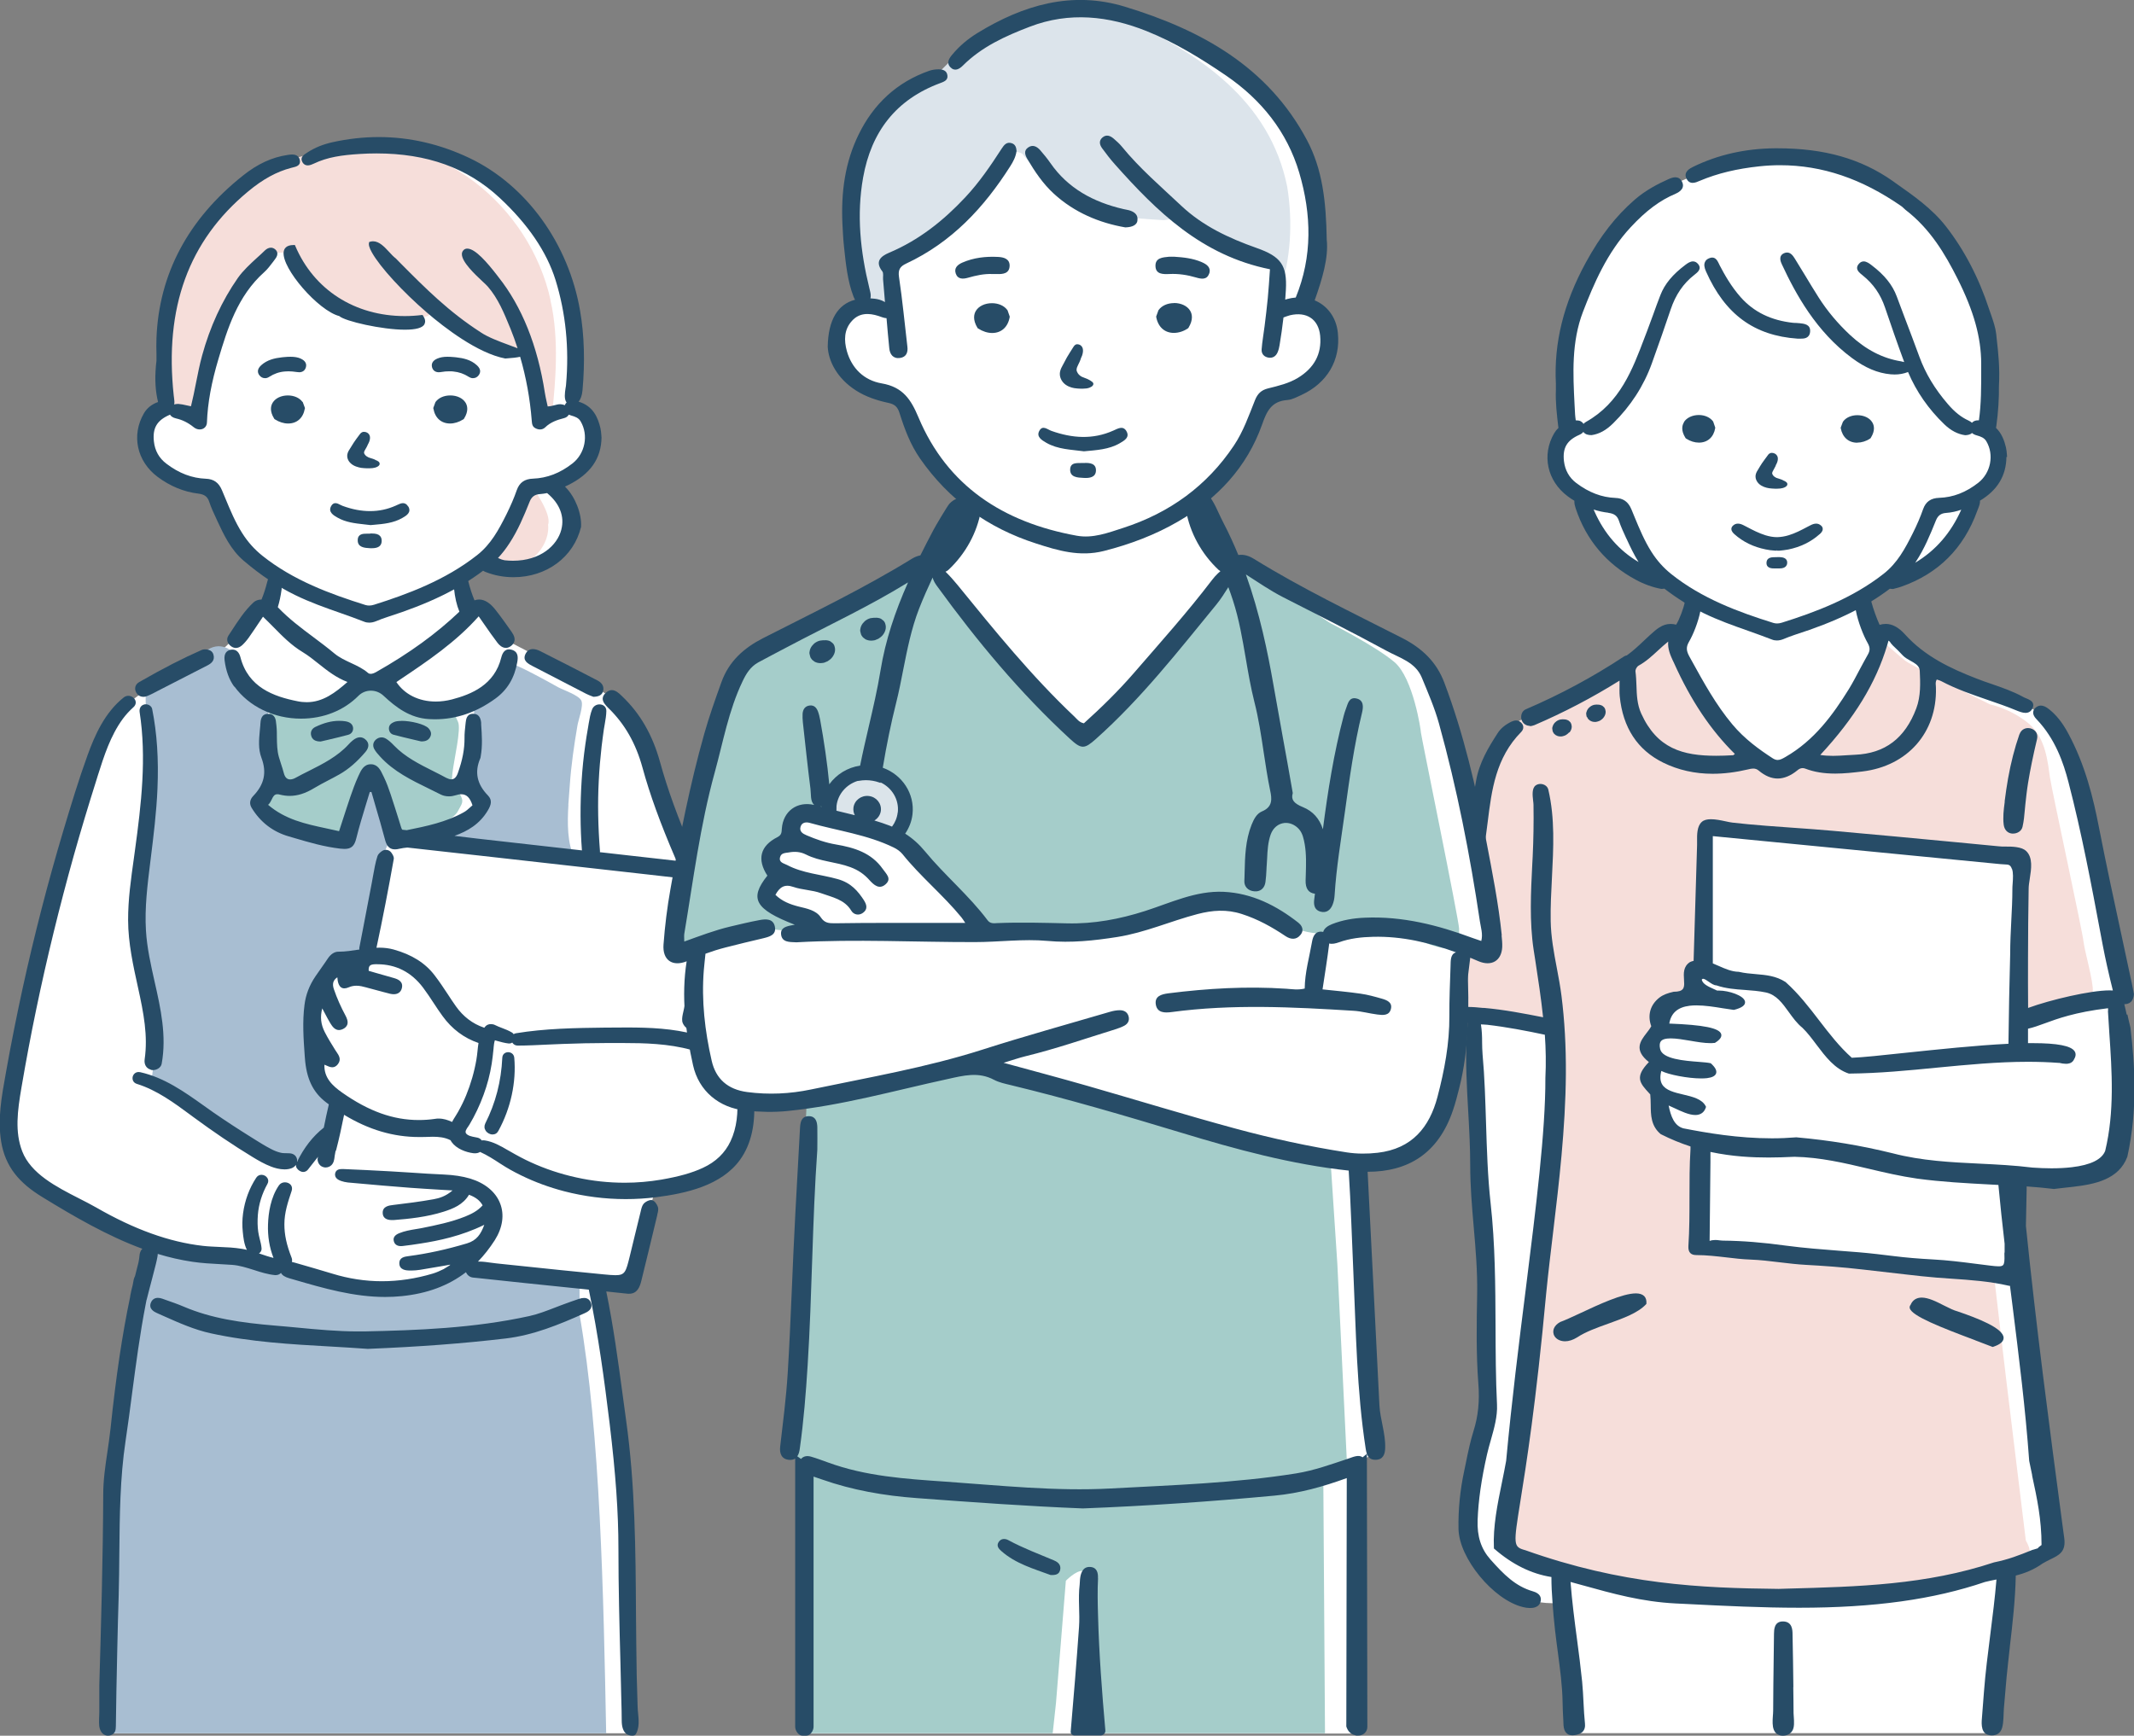 <?xml version="1.0" encoding="UTF-8"?>
<svg id="Layer_2" data-name="Layer 2" xmlns="http://www.w3.org/2000/svg" viewBox="0 0 233.37 189.84">
  <rect x="0" y="0" width="233.37" height="189.84" fill="#808080" stroke="none"/>
  <defs>
    <style>
      .cls-1 {
        fill: #dbe4ea;
      }

      .cls-2 {
        fill: #274c67;
      }

      .cls-3 {
        fill: #a8bed2;
      }

      .cls-4 {
        fill: #fff;
      }

      .cls-5 {
        fill: #a5cdca;
      }

      .cls-6 {
        fill: #dce4eb;
      }

      .cls-7 {
        fill: #f6deda;
      }
    </style>
  </defs>
  <g id="Layer_1-2" data-name="Layer 1">
    <g>
      <g id="_医療事務" data-name="医療事務">
        <path id="_白" data-name="白" class="cls-4" d="M81.8,120.79c0-.38-.03-.78-.07-1.2-.01-.05-.02-.11-.04-.17-.35-1.62-.68-4.98-1.92-7.51-.77-1.57-1.62-3.84-2.18-5.4-.02-.05-.04-.11-.06-.16-.22-.61-.38-1.09-.47-1.36-.05-.16-.08-.24-.08-.24l.09-.44.09-.4v-.06s.03-.08.03-.08l.1-.44.3-1.37,1.34-6.11s-1.66-.29-2.75-.54c-.03,0-.06-.01-.08-.02-.07-.02-.13-.03-.19-.05-.39-.1-.65-.19-.65-.25,0-.03-.07-.25-.21-.63,0-.03-.02-.06-.03-.09-.01-.03-.02-.07-.04-.1-.01-.04-.03-.08-.04-.13-.17-.49-.41-1.14-.67-1.89-1.38-3.82-3.72-10.22-3.83-10.79-.16-.81-.88-3.2-2.91-4.62-.39-.28-.82-.56-1.28-.85-.03-.02-.05-.03-.08-.05-.09-.06-.17-.11-.26-.17-.03-.01-.05-.03-.08-.05-2.41-1.47-5.55-3.06-8.07-4.36-.03-.01-.06-.03-.09-.04-.56-.29-1.08-.56-1.56-.81-.03-.01-.05-.03-.08-.04-.32-.17-.62-.33-.9-.48l-2.51-3.5-.37.12-.17.05-.89.29-.14-.62-.02-.09-.47-2.16-.02-.09-.2-.89s.07-.04.18-.11c.36-.21,1.17-.69,1.78-1.04.03-.02.05-.03.08-.04.32-.19.57-.33.64-.35.16-.07.24.04.6.25.03.01.05.03.08.05.2.11.46.24.84.39,3.01.45,5.97-.15,7.44-2.76.4-1.27,1.19-1.78.64-3.13-.33-.81-1.1-1.9-1.66-2.64-.02-.02-.04-.05-.05-.07-.34-.45-.6-.76-.6-.76.11-.04.23-.09.37-.15.04-.01.07-.03.11-.05,1.41-.59,4.02-1.92,4.14-3.78.6-2.9-.48-3.4-2.31-4.31.02-.07.04-.15.06-.24.01-.03.02-.06.02-.09.02-.08.04-.16.05-.25,0-.03.01-.06.01-.09.46-2.49.45-8.16-.99-13.2-2.27-5.49-6.84-11.97-12.23-13.58-2.32-.7-4.76-1.07-7.2-1.12-3.18-.07-6.36.39-9.29,1.36-.04.01-.07.03-.11.03-.07.03-.15.05-.22.08-.03,0-.05.02-.08.03-2.61.92-5.01,2.25-7.01,3.98-.61.27-1.16.64-1.65,1.07-1.21,1.05-2.1,2.49-2.83,3.97-.4.8-.76,1.62-1.1,2.38-.24.48-.45.96-.64,1.45,0,0,0,0,0,0-.31.81-.55,1.64-.73,2.47,0,.03-.01.06-.02.09-.77,3.57-.54,7.3-.31,10.97,0,.03,0,.05,0,.08.02.28.04.55.05.83v.02s0,0-.01,0c-.08.04-.17.08-.25.12-1.79.88-2.93,2.18-2,4.15.44,1.04.16,1.19,1.12,2.1.84,1.38,5.06,2.21,5.78,2.34,2.64,5.67,1.36,5.43,6.81,9.41h0s.09.07.14.1c0,.28-.01.53-.02.76,0,.03,0,.07,0,.1-.06,1.02-.23,1.54-.51,1.91-.02.03-.04.05-.06.07-.12.15-.27.28-.43.41-.02.02-.04.04-.07.06-.46.36-1.07.78-1.87,1.77-.7.82-1.3,1.64-1.97,2.32-.02.02-.04.04-.07.06-.13.13-.25.25-.39.37-.39.35-.81.65-1.28.88-.03.01-.05.03-.08.04-.37.17-.78.3-1.24.38-.32.16-.63.32-.95.48-.84.43-1.7.86-2.53,1.33-.91.5-1.79,1.04-2.63,1.62-.23.15-.45.32-.67.48-.02.02-.05.03-.07.05-.15.11-.29.22-.44.34-.02.02-.04.04-.07.05-1.71,1.39-3.12,3.07-3.92,5.23C6.63,94.63,1.96,110.72.91,124.16c.14,2.59,2.13,4.88,4.46,6.32,3.36,1.84,8.45,4.52,11.14,5.55-.02.09-.05.17-.07.26,0,.03-.01.06-.02.09-.04.11-.07.23-.09.35,0,.03-.01.05-.02.08-.02.08-.04.15-.06.23-.18.7-.36,1.41-.52,2.14,0,.03-.01.05-.02.08-.04.19-.09.38-.13.57-.11.48-.21.97-.31,1.47-.01.07-.03.13-.04.19-.01.05-.02.09-.03.14-.07.35-.13.69-.2,1.04,0,.03-.01.06-.01.09-.27,1.44-.51,2.92-.73,4.44,0,.01,0,.03,0,.05-.94,6.49-1.51,13.69-1.86,20.98,0,.04,0,.08,0,.12-.35,7.29-.48,14.65-.56,21.22h57.21c-.21-16.14-.45-35.24-3.59-48.42,0-.03-.01-.06-.02-.09-.03-.14-.07-.28-.1-.42.19-.02.46-.04.77-.07.03,0,.06,0,.09,0,.95-.07,2.22-.13,2.77.04l2.35-9.27.02-.09.08-.31.02-.09.2-.8c5.67-.65,10-2.61,10.19-8.58,0-.22,0-.45,0-.68Z"/>
        <g id="_塗り" data-name="塗り">
          <g>
            <path class="cls-3" d="M66.34,189.57H11.64c.09-6.67.33-14.04.74-21.22,0-.04,0-.08,0-.12.43-7.43,1.04-14.66,1.86-20.98,0-.02,0-.03,0-.05.2-1.55.41-3.04.64-4.47,0-.03,0-.06.01-.09.07-.42.13-.83.2-1.24.04.02.07.05.1.07,0,0,.01,0,.02.01.25.17.51.34.77.5,0,0,0,0,0,0,.02.02.05.03.07.04,0,0,0,0,0,0,.16.1.32.19.48.28.03.02.05.03.08.05h0c2.54,1.45,5.37,2.47,8.37,3.14,8.65,1.95,18.74,1.13,27.31.03.92-.03,1.75-.13,2.5-.29,1.68-.33,2.98-.92,4.07-1.49.16-.08.32-.17.47-.25,1.39-.75,2.43-1.4,3.49-1.3.06,0,.13.01.19.02.03,0,.06.01.09.02.06.3.12.61.17.92.04.19.07.4.11.59,0,.03,0,.06.01.09,2.27,13.05,2.61,30.62,2.9,45.72Z"/>
            <path class="cls-3" d="M42.38,89.88c-.46-1.43-1.1-2.79-1.46-4.25-.05-.22-.04-.41.02-.58-.92-.4-1.05,2.5-2.14,3.84-.17.62-.32,1.24-.44,1.87-.09.47-.62.77-1.07.79-1,.04-1.97-.03-2.94-.25-1.62-.19-3.26-.53-4.45-1.5-.63-.39-1.15-.97-1.41-1.61-.17-.43.07-.9.44-1.16.1-.22.24-.44.41-.67.65-.88,1.2-1.14.92-2.4-.18-.78-.57-1.51-.83-2.26-.53-1.56-.53-2.94.2-4.43.02-.05.05-.08.08-.12-.62-.22-1.22-.54-1.79-.98-1.54-1.19-2.6-3.07-2.6-5-1.27-.87-2.62-.71-4.35,1.58,0,0-5.03,2.45-5.03,2.45-.17,4.25,1.03,8.6.37,12.91-.4,4.03-1.51,8.03-1.57,12.08.75,5.88,2.78,11.76,1.85,17.79,2.27,1.95,5.38,3.23,7.75,5.23,2.37,1.3,5.66,5.05,8.48,3.61,2.36-.27,3.91-3.27,4.04-5.39,0-1.3-.42-1.29-1.23-2.4-2.07-3.27-2.11-8.14-.23-11.49,1.09-1.45,2.91-2.28,4.57-2.95.42-2.2.85-4.4,1.34-6.59.18-1.29.29-5.72,1.93-6.5-.45-.39-.64-1-.85-1.62Z"/>
            <path class="cls-3" d="M62.15,88.03c.05-.76.11-1.49.16-2.14.15-2.2.47-4.38.84-6.55.1-.61.69-2.16.42-2.72-.29-.59-1.92-1.13-2.52-1.45-.26-.14-5.31-3-5.49-2.62-.85,1.76-2.21,3.1-3.86,3.99.05.12.09.25.1.4.08,1.47.14,2.95-.02,4.42-.13,1.2-.72,2.55-.41,3.73.44,1.69,1.68,2.94,0,4.4-.56.49-1.36,1-2.23,1.4-1.13.6-2.36,1.04-3.62,1.25,2.73.76,5.8.46,8.63.76,2.84-.5,5.8,1.57,8.68.93-.8-1.56-.79-3.8-.67-5.8Z"/>
            <path class="cls-3" d="M63.36,140.5c-4.13-.07-8.34-1.37-12.36-1.83-5.45,4.22-12.42,1.58-18.49.55-.02-.03-.04-.06-.06-.09-1.53-.47-3.27-.38-4.71-1.11-2.8.82-11.51-4.54-11.2-.94-.19-.04-.38-.07-.58-.12l-.54,4.07c-2.1,2.77,11.97,4.89,13.11,5.07,6.04.9,15.15.58,21.48-.41,2.87-.29,8.44-.68,9.36-1.16,1.9-.87,2.68-.96,4.01-1.39v-2.65Z"/>
          </g>
          <path class="cls-5" d="M29.59,77.15s-.47,2.77,0,5.27c.47,2.5.77,2.92.2,3.61-.57.69-1.31,2.17-1.31,2.17,0,0,.93,1.3,1.62,1.88s3.88,1.64,4.75,1.73c.87.09,2.68.94,3.12-.3s2.56-6.79,2.56-6.79l2.78,7s1.93.05,3.28-.65c1.35-.69,3.1-1.57,3.49-2.36.39-.79.76-.97.16-1.94s-.94-.6-.77-2.15,1-4.91.61-5.69c-.39-.78-.78-2.15-.78-2.15,0,0-.44.97-2.88.83-2.44-.14-2.53.18-3.71-1.11-1.18-1.29-2.06-2.08-2.62-2.03-.56.05-1.17-.18-2.27.83-1.09,1.02-1.4,1.13-2.75,1.84-1.35.71-2.14.75-3.14.57-1-.18-2.34-.55-2.34-.55Z"/>
          <g>
            <path class="cls-7" d="M53.29,61.34c2.87,2.28,6.94-.83,6.65-3.97.42-1.2-1.73-4.1-1.87-4.37,0,0-.09.01-.23.03-1.03,2.63-2.62,5.93-4.55,8.31Z"/>
            <path class="cls-7" d="M60.21,32.83c-2.27-10.32-12.29-18.61-23.1-16.81-4.22,1.36-6.8,1.14-10.49,3.9-7.7,6.51-9.41,15.52-8.6,24.38,0,0,.47.63.85.63.42,0,1.83.77,2.53,1.02,0,0,0,0,0-.02.45.03.94-.37.9-.83-.44-6.67,3.41-12.42,7.52-17.41l1.12-.07s.03.06.09.16c.35,0,.7.13.95.47,1.45,1.99,2.91,4,5.01,5.45,2.43,1.78,7.7,1.43,9.84.85.66-1.39,5.11,2.46,6.54,2.81,1.34,1.13,3.77.51,4.5,2.25.98,1.55.82,3.79,1.1,5.6.39-.27,1.44-.45,1.46-.43.26-2.64.78-7.61-.24-11.96Z"/>
          </g>
        </g>
        <g id="_アウトライン" data-name="アウトライン">
          <g>
            <path class="cls-2" d="M71.33,131.26s-.07-.01-.12-.01c-.28,0-.63.2-.8.38-.19.21-.26.51-.33.8l-.03.13c-.21.83-.41,1.66-.61,2.49-.19.77-.37,1.53-.56,2.31-.43,1.75-.52,2.11-1.58,2.11-.33,0-.76-.04-1.29-.09-3.12-.3-6.19-.62-9.03-.92-.48-.05-.96-.1-1.45-.15-.41-.04-.82-.08-1.24-.13-.2-.02-.42-.05-.63-.08-.41-.06-.84-.12-1.25-.12-.05,0-.09,0-.14,0,.67-.69,1.28-1.47,1.84-2.34.86-1.36,1.07-2.79.58-4.03-.49-1.26-1.66-2.22-3.28-2.71-.85-.25-1.76-.39-2.87-.44-1.2-.05-2.41-.13-3.59-.21-.76-.05-1.52-.1-2.28-.14-1.74-.1-3.46-.18-5.14-.25-.05,0-.09,0-.14,0-.27,0-.63.05-.73.45-.13.56.42.77.63.85.23.08.49.14.75.17l.79.07c1.98.18,4.02.36,6.03.51,1.06.08,2.12.14,3.24.21.45.03.91.05,1.39.08-.75.65-1.46.85-2.06.96-1.5.27-3.01.46-4.44.63-.43.05-1.15.14-1.14.86,0,.51.36.79,1,.79.06,0,.13,0,.19,0,1.68-.13,3.64-.33,5.49-.92,1-.32,2.11-.75,2.76-1.85.74.28,1.19.63,1.49,1.16-.55.62-1.24.95-1.9,1.22-1.54.62-3.23.96-4.72,1.26-.23.05-.46.08-.69.12-.61.1-1.24.21-1.82.45-.49.2-.69.5-.58.88.09.34.36.53.77.53.06,0,.12,0,.18-.01.67-.08,1.35-.17,2.01-.28,1.92-.3,4.43-.81,6.93-2.04-.37,1.02-.83,1.71-1.89,2.03-2.24.67-4.32,1.12-6.36,1.39-.47.06-1.05.14-1.04.8.01.73.77.77,1.09.78.08,0,.16,0,.24,0,.3,0,.62-.03.95-.08.81-.13,1.63-.27,2.42-.41l.85-.15v.04c-.05.04-.12.08-.18.12-.18.12-.36.23-.54.33-.37.18-.76.36-1.16.48-1.87.56-3.75.84-5.58.84-1.81,0-3.64-.28-5.42-.83-1.31-.4-2.58-.76-4.1-1.2-.1-.03-.21-.06-.32-.08.04-.15.03-.31-.03-.46-.56-1.43-.79-2.52-.79-3.66,0-1.29.39-2.44.8-3.67.07-.22.04-.44-.08-.61-.14-.19-.39-.31-.66-.31s-.51.12-.66.34c-.91,1.32-1.15,3.04-1.19,4.25-.05,1.29.16,2.57.6,3.68-.5-.12-.99-.29-1.46-.45-.04-.01-.09-.03-.13-.04.05-.03.09-.07.12-.1.13-.14.19-.31.16-.51-.03-.32-.11-.64-.19-.95-.07-.27-.13-.54-.17-.81-.08-.56-.09-1.18-.04-1.85.09-1.15.45-2.31,1.04-3.37.13-.22.13-.46,0-.66-.13-.21-.38-.35-.64-.35-.24,0-.44.11-.58.32-.76,1.16-1.25,2.48-1.44,3.91-.09.67-.1,1.35-.03,2.01.06.61.14,1.35.45,1.97-.19-.05-.39-.09-.59-.12-.8-.13-1.62-.17-2.41-.2-.6-.03-1.22-.05-1.82-.12-3.67-.42-7.48-1.79-11.65-4.19-.58-.33-1.22-.66-1.89-1-2.47-1.26-5.27-2.7-6.21-5.15-.82-2.13-.52-4.43-.08-6.99.5-2.93,1.04-5.8,1.61-8.53,1.16-5.59,2.55-11.26,4.12-16.87.75-2.66,1.57-5.39,2.5-8.33l.12-.39c.68-2.14,1.38-4.35,2.73-6.19.32-.43.71-.87,1.17-1.28.23-.21.3-.48.2-.74-.12-.29-.43-.5-.76-.5-.18,0-.36.06-.51.18-2.07,1.65-3.16,4.12-3.96,6.33-.97,2.67-1.8,5.43-2.65,8.26-1.69,5.66-3.19,11.48-4.46,17.29-.63,2.9-1.22,5.84-1.74,8.75l-.1.56c-.44,2.43-.9,4.94-.49,7.41.21,1.32.73,2.52,1.48,3.48.74.95,1.71,1.77,3.06,2.59,3.46,2.12,7.09,4.23,10.9,5.63-.24.23-.3.53-.32.79-.04.5-.17,1.01-.31,1.51-.05.19-.1.37-.14.56-.01.05-.02.09-.04.14,0,0,0,0,0,0t0,0c-.13.24-.18.54-.22.81,0,.05-.02.11-.03.16-.1.37-.19.76-.26,1.14,0,.06-.01.11-.02.16,0,0,0,0,0,0-.87,4.15-1.54,8.65-2.14,14.37-.09.85-.22,1.71-.34,2.55-.23,1.52-.46,3.1-.46,4.66-.03,6.96-.23,14.04-.43,20.89v.34c0,.35,0,.69,0,1.04,0,.53,0,1.05,0,1.58,0,.49-.06.99-.01,1.48.05.41.25.87.67,1.02.4.14.89-.02,1.06-.41.08-.18.08-.38.09-.58.02-1.29.04-2.58.06-3.88.03-1.59.06-3.17.1-4.76.04-1.88.09-3.77.15-5.65.04-1.56.06-3.15.07-4.69.04-4,.07-8.14.68-12.2.26-1.75.5-3.53.72-5.26.42-3.17.85-6.44,1.47-9.64.03-.17.07-.34.1-.52,0-.02.01-.03.02-.05.1-.42.21-.84.32-1.25.1-.38.2-.76.3-1.14.06-.25.13-.49.19-.74.13-.5.27-1.01.36-1.52.02-.11.04-.23.04-.35,1.24.38,2.5.67,3.78.86,1.01.15,2.04.21,3.03.26.44.03.88.05,1.33.08.82.06,1.61.32,2.38.56.74.24,1.5.48,2.3.56.03,0,.06,0,.09,0h0c.24,0,.43-.1.57-.24.13.26.43.45.92.59l.52.15c3.19.93,6.5,1.89,9.95,1.89h0c.61,0,1.22-.03,1.81-.09,2.78-.28,5.11-1.14,7.03-2.62.12.31.42.56.78.59l.69.07c1.63.17,3.26.35,4.89.52,2.35.25,4.7.49,7.07.73,1.05,5,1.71,9.99,2.28,14.66.66,5.49.96,9.71.96,13.68,0,4.17.11,8.4.22,12.5.03,1.4.07,2.79.1,4.19.02.7.04,1.41.04,2.11,0,.61.14,1.33.71,1.56.13.05.28.08.46.08.11,0,.22-.02.3-.09.05-.04.09-.1.12-.16.46-.89.18-1.94.15-2.88-.04-1.14-.07-2.28-.1-3.42-.04-2.24-.06-4.48-.08-6.71-.04-6.97-.09-14.17-1.08-21.23-.13-.94-.25-1.87-.38-2.8-.5-3.72-1.02-7.55-1.79-11.29l2.19.23c.1.02.2.02.3.02h0c.89,0,1.18-.73,1.35-1.44.27-1.12.54-2.24.82-3.36.31-1.27.62-2.54.92-3.82v-.05c.08-.27.15-.58.06-.84-.09-.26-.34-.66-.64-.73Z"/>
            <path class="cls-2" d="M16.49,117.01c.07.02.15.03.24.03h0c.4,0,.87-.26.95-.69.56-3.05-.11-6.06-.77-8.97-.41-1.83-.84-3.73-.95-5.62-.15-2.48.17-5,.47-7.43l.05-.4c.31-2.5.63-5.08.74-7.65.14-3.24-.05-6.1-.58-8.74-.07-.33-.41-.51-.7-.51-.06,0-.12,0-.17.02-.42.11-.55.5-.5.83.77,4.99.19,10.03-.52,15.19l-.11.81c-.31,2.21-.64,4.5-.63,6.78.01,2.5.56,4.97,1.09,7.38.61,2.76,1.09,5.25.72,7.82-.08.56.18,1,.67,1.13Z"/>
            <path class="cls-2" d="M82.48,120.03c-.04-.51-.1-1.05-.19-1.6-.26-1.62-.76-3.22-1.23-4.76-.25-.8-.5-1.62-.72-2.43-.51-1.9-1.27-3.94-2.37-6.38.61-2.8,1.22-5.61,1.83-8.41.14-.62.1-1.03-.1-1.3-.21-.28-.59-.43-1.25-.51-.76-.09-1.51-.17-2.27-.25,0-.02-.02-.05-.02-.07-.11-.34-.25-.77-.43-1.17-1.59-3.69-2.73-6.82-3.56-9.84-.82-2.95-2.17-5.29-4.15-7.17l-.02-.02c-.31-.3-.67-.64-1.09-.64-.22,0-.42.09-.63.27-.24.2-.36.42-.37.65-.01.39.32.74.62,1.04,1.78,1.72,3,3.85,3.73,6.51.81,2.96,1.95,6.09,3.57,9.86.05.11.09.22.14.34-.53-.06-1.05-.12-1.58-.18-1.28-.14-2.55-.28-3.83-.43l-2.73-.31c-.07,0-.15-.02-.22-.02,0-.05,0-.1,0-.15-.21-2.66-.26-5.24-.13-7.67.06-1.24.17-2.49.31-3.74.08-.7.18-1.38.25-1.9.03-.19.06-.39.1-.58.08-.46.16-.93.17-1.4,0-.22-.07-.4-.21-.53-.14-.13-.33-.2-.54-.2-.36,0-.67.21-.8.53-.2.49-.29,1.04-.38,1.56-.02.12-.04.24-.06.37-.13.7-.23,1.41-.31,1.94-.19,1.33-.32,2.63-.4,3.88-.17,2.62-.16,5.2.03,7.69-3.81-.43-7.63-.86-11.44-1.29-.83-.1-1.67-.2-2.5-.3,1.43-.51,2.75-1.27,3.65-2.78.36-.61.51-1.12.01-1.64-1.21-1.24-1.48-2.57-.84-4.05.03-.06.04-.13.05-.22.21-1.16.13-2.34.05-3.48v-.2c-.06-.65-.35-.99-.89-.98-.7,0-.76.63-.8.93l-.03.27c-.05.48-.11.97-.1,1.46.01,1.19-.22,2.41-.74,3.85-.16.44-.4.66-.71.66-.16,0-.34-.06-.54-.16-.47-.26-.96-.5-1.43-.74-1.51-.76-3.08-1.54-4.29-2.8-.33-.35-.6-.58-.88-.75-.15-.09-.32-.14-.49-.14-.21,0-.42.08-.6.23-.32.28-.39.66-.2,1.03.16.3.4.57.64.83,1.48,1.64,3.46,2.6,5.37,3.53.42.2.84.41,1.25.62.27.14.59.21.92.21.24,0,.48-.04.7-.11.24-.08.45-.12.64-.12.58,0,.96.37,1.23,1.21-.08.07-.17.15-.25.22-.22.2-.44.4-.7.54-1.92,1.08-4.11,1.53-6.24,1.96-.16-.02-.32-.03-.48-.05-.08-.08-.12-.21-.17-.38l-.25-.81c-.28-.88-.56-1.79-.86-2.68-.21-.62-.44-1.28-.75-1.91l-.08-.16c-.26-.56-.56-1.2-1.3-1.22h-.04c-.77,0-1.08.68-1.33,1.23l-.05.11c-.34.74-.61,1.52-.85,2.2-.3.88-.58,1.75-.88,2.67-.12.36-.24.73-.36,1.11-.47-.11-.94-.21-1.41-.31-2.29-.49-4.46-.96-6.35-2.57.19-.17.3-.39.4-.6.15-.31.27-.56.62-.56.08,0,.17.01.26.04.36.09.72.14,1.07.14.87,0,1.73-.27,2.7-.86.5-.3,1.03-.58,1.55-.85.4-.21.81-.42,1.21-.65,1-.57,1.9-1.35,2.84-2.45.43-.51.42-1.02-.04-1.39-.17-.14-.36-.21-.56-.21-.26,0-.52.12-.79.34-.18.15-.33.29-.46.44-1.21,1.32-2.81,2.13-4.36,2.91-.46.23-.95.47-1.41.73-.23.13-.44.19-.62.19-.34,0-.57-.23-.69-.69-.09-.34-.2-.69-.31-1.02-.08-.24-.16-.49-.23-.74-.2-.7-.21-1.43-.22-2.14,0-.42,0-.86-.05-1.29,0-.05-.01-.11-.02-.17-.04-.47-.1-1.12-.89-1.12-.78,0-.82.7-.85,1.15v.07c-.02.21-.04.42-.06.64-.09.98-.18,1.99.18,2.94.6,1.59.32,2.91-.88,4.16-.4.41-.46.87-.19,1.32.95,1.56,2.32,2.62,4.06,3.12l.58.17c1.62.48,3.3.97,5.05,1.17.18.02.33.03.46.03.75,0,1.09-.31,1.3-1.18.3-1.21.67-2.43,1.03-3.61.15-.48.29-.96.44-1.44h.18c.14.49.28.98.42,1.46.36,1.22.73,2.49,1.06,3.74.14.54.38,1.08,1.08,1.08.15,0,.32-.02.51-.07.28-.07.57-.1.86-.13,1.52.17,3.05.34,4.57.51,1.14.13,2.28.25,3.42.38,6.11.69,12.22,1.37,18.33,2.06,1.54.17,3.08.35,4.65.53l1.68.19c.16.02.3.1.4.22.1.12.14.27.12.43,0,.04-.01.08-.02.12-.43,1.96-.86,3.91-1.29,5.87-.54,2.47-1.09,4.94-1.63,7.41-.02.08-.04.16-.05.23-.08.35-.17.71-.12,1.06.05.31.37.76.68.82.03,0,.06,0,.09,0,.29,0,.65-.25.87-.48.16-.17.21-.42.25-.67.01-.06.02-.12.03-.17.26-1.18.51-2.36.77-3.54.02.06.04.12.06.18.81,2.25,1.65,4.58,2.26,6.93.86,3.3,1.67,7.07.27,10.04-.6,1.28-1.61,2.26-3.02,2.91-1.2.56-2.6.95-4.55,1.29-1.3.22-2.64.34-3.99.34-1.78,0-3.57-.19-5.31-.58-1.74-.38-3.41-.94-4.98-1.66-.71-.32-1.46-.72-2.36-1.24l-.18-.1c-.77-.45-1.57-.91-2.49-1.05-.05,0-.1-.01-.15-.01-.06,0-.12,0-.17.02-.12-.16-.28-.27-.47-.31-.08-.02-.16-.03-.25-.05-.37-.07-.8-.15-1-.41-.16-.21.06-.52.24-.77.05-.07.1-.14.13-.2.6-1.01,1.12-2.1,1.54-3.25.41-1.11.71-2.25.89-3.4.08-.5.14-1.03.21-1.73v-.05c.03-.25.05-.54.14-.79.08.02.16.05.24.07.4.11.82.23,1.26.28.03,0,.06,0,.08,0,.12,0,.23-.04.32-.1.12.19.32.33.59.33,1.09,0,2.2-.06,3.27-.11.55-.03,1.1-.05,1.66-.07,1.68-.06,3.24-.1,4.77-.1h.6c.41,0,.82,0,1.23,0,2.3,0,4.96.06,7.45.75.09.03.18.04.26.04h0c.48,0,.78-.39.84-.77.05-.34-.08-.79-.62-.94-2.46-.68-5.05-.78-7.49-.78-.58,0-1.15,0-1.73.01h-.46c-3.58.04-6.79.1-9.96.62-.1.02-.19.05-.26.1-.05-.08-.11-.14-.2-.19-.34-.2-.71-.35-1.06-.48-.26-.1-.53-.2-.78-.33-.14-.07-.3-.1-.45-.1-.24,0-.45.09-.59.24-.05.05-.09.11-.13.16-.02,0-.03-.01-.05-.02-1.23-.42-2.25-1.2-3.04-2.31-.32-.45-.63-.92-.93-1.38-.44-.67-.9-1.36-1.4-2.01-1.02-1.35-2.49-2.28-4.5-2.84-.48-.13-.99-.2-1.55-.2-.11,0-.22,0-.32.01.69-3.22,1.32-6.49,1.89-9.7.04-.23-.1-.47-.26-.7-.13-.19-.36-.31-.6-.31-.15,0-.3.05-.42.13-.21.15-.42.32-.5.55-.23.7-.35,1.44-.48,2.15-.05.26-.09.52-.14.77-.32,1.66-.64,3.33-.97,5.07l-.39,2.02c-.01.07-.01.15,0,.22-.02,0-.03,0-.05,0-.72.11-1.47.23-2.21.23h-.04c-.42,0-.82.26-1.14.73-.22.34-.46.67-.69,1-.22.32-.45.63-.67.96-.67.99-1.06,2.01-1.2,3.12-.24,1.85-.11,3.72.02,5.53l.02.26c.16,2.27.87,3.77,2.31,4.87.1.08.21.15.31.23-.2.84-.38,1.69-.55,2.54-1.2.95-2.16,2.18-2.93,3.75.02-.09.02-.19,0-.29-.05-.29-.29-.62-.81-.65-.11,0-.22,0-.33-.01-.24,0-.47,0-.71-.07-.32-.08-.63-.2-1.01-.4-.58-.3-1.15-.65-1.69-.99l-.43-.27c-1.4-.87-2.81-1.79-4.17-2.73-.36-.25-.71-.5-1.07-.76-2.11-1.5-4.29-3.05-6.92-3.64-.06-.01-.12-.02-.18-.02-.39,0-.62.3-.66.57-.04.28.08.61.47.73,2.19.68,4.08,2.08,5.91,3.43l.2.15c2.21,1.63,4.42,3.13,6.58,4.44.58.35,1.26.75,2,1.03.36.14.91.3,1.46.3h0c.3,0,.57-.05.8-.14.19-.08.34-.21.45-.36-.04.27.16.52.41.67.12.07.25.11.38.11.2,0,.38-.09.51-.25.27-.34.54-.69.81-1.03.1-.13.21-.26.31-.39-.06.14-.08.31-.04.47.05.25.21.48.43.6.13.07.28.11.43.11.23,0,.46-.09.62-.24.27-.25.32-.61.36-.93,0-.07.02-.14.03-.2l.07-.4c.04-.06.07-.11.08-.17.32-1.23.59-2.49.86-3.82,2.68,1.63,5.38,2.43,8.2,2.43.08,0,.17,0,.25,0,.18,0,.35,0,.52-.01.24,0,.48-.02.72-.02.63,0,1.3.05,1.95.38.04.07.08.13.12.2.53.74,1.57,1.12,2.37,1.22.06,0,.12.01.18.01h0c.22,0,.41-.05.56-.15,0,0,0,0,0,0,.78.35,1.51.82,2.21,1.28l.05.03c.67.44,1.4.85,2.22,1.25,1.49.73,3.07,1.31,4.71,1.74,2.2.57,4.46.86,6.74.86h0c1.12,0,2.25-.07,3.35-.21,3.19-.41,7.12-1.25,9.17-4.12,1.21-1.69,1.71-3.96,1.49-6.74ZM35.46,116.44c.06.03.13.05.19.08.22.1.46.21.69.21s.44-.11.62-.35c.39-.52.1-.95-.16-1.33-.05-.07-.1-.14-.14-.21-.39-.63-.8-1.28-1.14-1.95-.44-.86-.52-1.67-.28-2.6.09.17.17.32.25.47.23.44.43.82.65,1.18.22.36.5.72.94.72.13,0,.27-.04.42-.11.25-.12.41-.29.48-.49.11-.33-.05-.72-.21-1.01-.5-.93-.92-1.88-1.25-2.84-.21-.6-.1-1,.37-1.32.03.45.14,1.21.77,1.21.14,0,.31-.04.49-.12.27-.12.55-.17.83-.17.37,0,.72.09,1.09.19l.14.04c.29.08.57.16.86.23.52.14,1.06.29,1.59.42.14.03.27.05.4.05.46,0,.77-.23.88-.64.2-.75-.42-1.01-.9-1.14-.64-.18-1.28-.36-1.93-.55l-.79-.23c-.02-.26.02-.44.12-.55.13-.14.36-.16.6-.17.07,0,.14,0,.21,0,2.05,0,3.73.86,5.01,2.55.41.55.8,1.13,1.17,1.7.31.47.63.96.97,1.42,1.02,1.41,2.34,2.4,3.92,2.94,0,0,0,0,.01,0-.05.3-.08.59-.11.89-.03.31-.07.62-.12.93-.23,1.34-.61,2.65-1.12,3.9-.24.59-.53,1.18-.88,1.81-.09.16-.19.32-.29.48-.13.2-.26.41-.37.63-.45-.21-.93-.37-1.46-.37-.13,0-.26,0-.39.03-.6.09-1.2.13-1.79.13-2.8,0-5.46-.95-8.38-3-1.05-.74-2.01-1.62-1.94-3.07Z"/>
            <path class="cls-2" d="M55.57,115.08c-.3,0-.62.19-.64.61-.12,2.59-.73,4.94-1.86,7.18-.13.27-.12.55.04.79.16.25.46.42.75.42s.51-.14.65-.41c1.35-2.47,1.96-5.31,1.73-7.98-.04-.42-.37-.61-.67-.61Z"/>
            <path class="cls-2" d="M63.87,141.96c-.16,0-.34.03-.55.1-.3.1-.61.21-.9.31-.15.05-.29.11-.44.16-.43.15-.86.32-1.28.48-.91.35-1.85.72-2.81.93-6.05,1.33-12.25,1.56-18.08,1.68-.22,0-.45,0-.67,0-2.21,0-4.47-.21-6.65-.42-.78-.07-1.56-.15-2.34-.21-3.84-.32-7.03-.79-10.06-2.08-.65-.28-1.33-.51-1.98-.74l-.36-.13c-.17-.06-.34-.09-.49-.09-.34,0-.6.17-.74.48-.34.74.4,1.07.64,1.18.25.11.51.23.76.34,1.64.73,3.34,1.49,5.14,1.88,4.35.95,8.77,1.2,13.05,1.44,1.36.08,2.76.16,4.11.26h0s0,0,0,0c5.66-.23,10.45-.59,15.1-1.14,3.02-.36,5.79-1.5,8.59-2.75.29-.13.98-.44.71-1.15-.13-.35-.39-.53-.75-.53Z"/>
            <path class="cls-2" d="M58.24,72.85l.14.07c1.9.99,3.81,1.98,5.72,2.96.21.11.43.19.61.26.07.03.13.05.18.07h.02s.02,0,.02,0c.6-.02.93-.22,1.03-.65.11-.47-.11-.87-.61-1.13-2.04-1.06-4.16-2.16-6.26-3.21-.3-.15-.57-.23-.81-.23-.37,0-.65.19-.82.55-.34.72.28,1.05.78,1.31Z"/>
            <path class="cls-2" d="M15.65,76.22c.15,0,.3-.03.46-.1.4-.16.78-.36,1.15-.56.14-.07.27-.14.41-.21l1.91-.98c1.03-.53,2.06-1.06,3.1-1.59.38-.19.86-.53.66-1.19-.11-.38-.43-.57-.95-.57h0s-.06.01-.1.01c-.08.01-.16.02-.24.06-2.05.9-4.16,1.98-6.83,3.51-.43.25-.56.7-.33,1.13.17.31.44.48.78.48Z"/>
            <path class="cls-2" d="M25.63,75.08c1.61,2.21,4.33,3.52,7.29,3.52,2.44,0,4.67-.88,6.27-2.49.37-.37.85-.57,1.37-.57s1.01.2,1.4.57c1.34,1.25,2.87,2.43,4.98,2.54.2.01.4.02.6.02h0c2.36,0,4.53-.74,6.63-2.26,1.31-.95,2.1-2.26,2.4-4,.1-.56.1-1.15-.63-1.35-.09-.02-.18-.04-.27-.04-.42,0-.7.3-.85.89-.74,3.01-3.27,4.03-5.4,4.59-.59.15-1.18.23-1.76.23-1.85,0-3.41-.78-4.31-2.13l.44-.3c2.98-2,6.06-4.07,8.56-6.89.21.29.4.58.59.85.5.72.97,1.4,1.47,2.05.19.25.51.55.91.55.2,0,.39-.07.58-.22.33-.26.62-.73.08-1.48l-.05-.08c-.55-.78-1.11-1.58-1.71-2.34-.61-.79-1.21-1.17-1.83-1.17-.17,0-.33.03-.5.09-.26-.63-.48-1.29-.65-1.98-.08-.34-.25-.8-.7-.8-.06,0-.13,0-.2.03-.62.15-.65.74-.69,1.4v.05c.1.98.29,1.82.59,2.54-2.5,2.39-5.48,4.55-9.1,6.6-.23.13-.44.2-.6.2-.12,0-.21-.03-.29-.1-.56-.48-1.22-.79-1.87-1.09-.62-.29-1.27-.59-1.81-1.04-.74-.62-1.53-1.21-2.29-1.78-1.34-1-2.73-2.04-3.9-3.28.18-.58.32-1.23.42-1.98v-.14c-.04-.68-.07-1.26-.75-1.39-.06-.01-.11-.02-.16-.02-.44,0-.59.44-.69.85-.16.64-.36,1.25-.6,1.84-.35,0-.67.12-.88.32-.97.9-1.68,2.01-2.38,3.08-.12.18-.24.37-.36.55-.26.4-.13.88.33,1.19.15.1.32.16.48.16.23,0,.46-.1.69-.3.26-.24.51-.53.75-.87.38-.53.73-1.07,1.11-1.63.14-.2.27-.41.42-.62.39.37.77.76,1.14,1.13,1.01,1.03,1.97,2,3.18,2.73.63.38,1.22.85,1.78,1.3.93.74,1.9,1.51,3.14,1.98-1.33,1.17-2.69,2.21-4.45,2.21h0c-.32,0-.66-.03-1-.1-2.62-.52-5.41-1.51-6.26-4.83-.14-.53-.44-.82-.86-.82-.07,0-.14,0-.21.02-.36.07-.76.33-.66,1.15.15,1.16.49,2.1,1.06,2.89Z"/>
            <path class="cls-2" d="M37.78,78.89c-.23-.04-.47-.05-.7-.05-.82,0-1.66.22-2.6.67-.39.19-.56.55-.45.95.11.43.45.64,1.03.64h.01s.55-.13.82-.19c.71-.17,1.45-.34,2.18-.54.38-.1.59-.42.54-.8-.06-.37-.34-.6-.83-.68Z"/>
            <path class="cls-2" d="M43.89,78.85c-.36,0-.64.04-.82.13-.25.11-.53.29-.54.67,0,.35.19.63.51.71.74.2,1.48.37,2.2.54.27.06.53.13.81.19h.06c.47,0,.77-.16.94-.5.16-.31.1-.61-.18-.93-.42-.46-1.94-.82-2.97-.82Z"/>
          </g>
          <g>
            <path class="cls-2" d="M40.22,48.63c.25-.42.31-.81.17-1.07-.11-.2-.33-.33-.58-.33-.27,0-.39.17-.48.29l-.35.47c-.1.13-.19.26-.28.4-.07.11-.14.22-.22.35-.05.09-.11.18-.18.29-.13.19-.26.4-.31.64-.07.36.06.73.37,1.01.33.31.8.43,1.13.49.22.03.43.04.65.05h.07c.06,0,.11,0,.17,0,.27,0,.48-.03.66-.08.5-.16.51-.39.46-.52-.05-.12-.17-.19-.31-.26h-.03c-.13-.08-.26-.14-.36-.17-.08-.03-.16-.05-.25-.08-.1-.03-.2-.06-.28-.1-.15-.07-.27-.16-.36-.28-.06-.08-.1-.15-.1-.22,0-.12.08-.26.16-.39.09-.15.18-.31.25-.48Z"/>
            <path class="cls-2" d="M49.23,43.25c-.67,0-1.26.26-1.59.7l-.03.05-.23.63.02.08c.18,1.01.86,1.61,1.82,1.61.47,0,.98-.16,1.42-.44l.07-.04.04-.06c.51-.82.37-1.4.16-1.74-.3-.49-.94-.79-1.66-.79Z"/>
            <path class="cls-2" d="M33.07,43.95c-.32-.44-.92-.7-1.59-.7-.73,0-1.36.3-1.66.79-.21.34-.35.92.16,1.74l.04.06.07.04c.44.28.94.44,1.42.44.96,0,1.64-.6,1.82-1.61l.02-.08-.24-.65-.02-.03Z"/>
            <path class="cls-2" d="M32.89,39.22c-.32-.14-.67-.2-1.11-.2-.21,0-.45.01-.75.04l-.2.02c-.79.09-1.61.27-2.27.87-.5.46-.38.85-.19,1.1.16.2.36.31.6.31.02,0,.05,0,.07,0,.14-.01.28-.06.41-.15.52-.33,1.07-.53,1.68-.58.14-.01.27-.02.41-.02.29,0,.59.03.93.08.08.01.15.02.23.02.03,0,.07,0,.1,0,.32-.03.54-.2.64-.5.14-.42-.06-.77-.56-.99Z"/>
            <path class="cls-2" d="M51.67,41.36s.05,0,.07,0c.24,0,.45-.11.6-.31.19-.25.32-.64-.19-1.1-.66-.61-1.48-.78-2.27-.87l-.2-.02c-.31-.03-.55-.04-.75-.04-.44,0-.78.06-1.11.2-.5.21-.69.56-.56.99.1.3.32.47.64.5.03,0,.07,0,.1,0,.07,0,.15,0,.23-.02.33-.06.63-.08.93-.08.14,0,.28,0,.41.02.62.06,1.17.25,1.68.58.13.08.27.14.41.15Z"/>
            <path class="cls-2" d="M44.63,55.39c-.14-.24-.33-.36-.56-.36-.22,0-.44.11-.66.21l-.13.06c-.89.4-1.83.6-2.8.6s-1.94-.18-3.01-.57c-.08-.03-.17-.07-.26-.12-.17-.09-.35-.18-.53-.18-.19,0-.34.1-.46.31-.38.66.28,1.04.67,1.26.91.53,1.94.64,2.93.75.23.03.47.05.7.08h.01s.34-.03.34-.03c1.06-.09,2.16-.19,3.13-.75.44-.25,1.03-.6.65-1.26Z"/>
            <path class="cls-2" d="M40.48,58.37c-.05,0-.1,0-.16,0h-.22c-.36,0-.97,0-.98.7-.02.81.76.86,1.37.89.06,0,.13,0,.19,0,.68,0,1.04-.25,1.06-.76.01-.25-.05-.45-.19-.59-.17-.18-.45-.26-.87-.26-.07,0-.13,0-.2,0Z"/>
            <path class="cls-2" d="M65.78,47.86c0-.09-.02-.18-.02-.28-.02-.23-.04-.5-.1-.76-.26-1.11-.78-2.42-2.39-2.89.23-.26.38-.68.43-1.23.28-3.09.2-6.02-.26-8.69-1.25-7.36-5.88-13.76-12.09-16.72-3.21-1.53-6.55-2.3-9.93-2.3-1.67,0-3.36.19-5.04.56-1.04.23-1.94.59-2.74,1.11l-.06.04c-.37.23-.82.52-.49,1.07.13.21.32.32.56.32s.49-.11.66-.19c1.5-.72,3.09-.94,5.02-1.06.62-.04,1.24-.06,1.84-.06,5.54,0,9.94,1.58,13.45,4.84,3.11,2.89,5.17,5.92,6.13,9,1.12,3.61,1.51,7.47,1.15,11.47,0,.1-.03.22-.05.35-.08.52-.18,1.21.11,1.58-.08.08-.15.18-.2.3-.09-.04-.18-.07-.3-.09-.06-.01-.13-.02-.19-.02-.21,0-.41.05-.63.11-.23.06-.46.12-.73.13h-.02s0-.02,0-.02c-.03-.17-.07-.33-.11-.49-.07-.31-.14-.64-.19-.95-.8-5.19-2.52-9.47-5.1-12.71l-.16-.21c-1.04-1.34-2.35-2.88-3.23-2.88-.14,0-.27.04-.37.13-.14.12-.22.28-.22.46-.02.86,1.41,2.21,2.28,3.02.26.24.46.43.56.55,1.13,1.3,1.78,2.91,2.42,4.47l.04.09c.29.71.55,1.44.79,2.18-.27-.11-.59-.23-.98-.37-1.01-.37-2.27-.84-3.06-1.38-3.49-2.25-6.04-4.81-8.74-7.53l-.53-.54c-.25-.19-.49-.44-.74-.72-.53-.57-1.08-1.16-1.76-1.16-.12,0-.24.02-.36.06h-.04s-.02.05-.02.05c-.09.22,0,.59.31,1.13.9,1.6,3.37,4.29,6.01,6.56,1.9,1.63,5.53,4.44,8.56,5.02h.01s.01,0,.01,0c.77-.05,1.28-.11,1.61-.19.65,2.23,1.08,4.57,1.27,6.98.03.35.05.66.41.84.17.09.34.13.5.13.21,0,.4-.08.55-.22.61-.6,1.38-.84,2.04-1.01.26-.06.45-.2.55-.39.09.04.18.07.28.1.39.11.79.24,1.02.64.88,1.5.49,3.52-.9,4.6-1.36,1.06-2.77,1.6-4.31,1.66-.92.03-1.48.43-1.77,1.24-.3.87-.69,1.76-1.14,2.67-.87,1.74-1.71,3.28-3.21,4.46-3.49,2.75-7.65,4.28-11.26,5.42-.19.06-.37.09-.54.09-.14,0-.27-.02-.41-.06-3.85-1.21-7.89-2.69-11.27-5.39-.86-.69-1.58-1.49-2.19-2.45-.78-1.22-1.33-2.56-1.87-3.86-.12-.29-.24-.57-.36-.86-.35-.83-.9-1.22-1.76-1.25-1.52-.06-2.93-.59-4.32-1.65-.79-.6-1.25-1.41-1.36-2.43-.16-1.46.33-2.3,1.7-2.9.02,0,.04-.02.06-.03.11.19.32.33.65.41.7.16,1.32.46,1.95.97.2.16.42.24.65.24.45,0,.78-.32.79-.77.08-2.15.49-4.37,1.27-6.98.96-3.2,2.05-6.83,5-9.46.36-.32.66-.73.96-1.12.08-.1.15-.2.23-.31.41-.53.22-.87,0-1.06-.14-.12-.3-.18-.47-.18-.22,0-.45.11-.65.3-.27.27-.56.53-.85.79-.75.69-1.53,1.4-2.11,2.22-1.74,2.49-3.05,5.35-3.91,8.49-.27.99-.46,1.96-.67,3.01-.16.82-.33,1.67-.54,2.51v.02s-.03,0-.03,0c-.16-.03-.32-.06-.47-.1-.31-.07-.58-.13-.86-.15-.04,0-.07,0-.11,0-.14,0-.26.02-.37.06.05-.23.01-.49-.02-.73-.01-.08-.02-.16-.03-.23-1.04-9.63,1.62-16.94,8.12-22.33,1.62-1.35,3.12-2.17,4.72-2.59.05-.01.1-.03.16-.04.38-.09.91-.21.79-.8-.08-.41-.36-.62-.85-.62-.17,0-.34.02-.5.05-1.68.24-3.28.98-4.87,2.25-6.01,4.78-9.19,10.77-9.46,17.79-.02.56-.02,1.13,0,1.69,0,.26,0,.52,0,.77-.19,1.6-.16,2.92.09,4.15l.02.08c.02.1.04.19.06.29-.68.24-1.2.65-1.54,1.23-1.4,2.4-.78,5.26,1.5,6.96,1.37,1.02,2.87,1.64,4.46,1.83.65.08.99.33,1.17.87.21.64.5,1.27.79,1.88l.07.16c.74,1.59,1.51,3.24,2.93,4.44,1.86,1.58,3.69,2.8,5.59,3.73,1.61.79,3.33,1.4,4.99,1.98.85.3,1.73.61,2.59.95.17.07.35.1.54.1h0c.24,0,.49-.05.76-.16.36-.15.8-.32,1.24-.46,4.47-1.43,7.74-3.01,10.46-5.06.08.05.16.1.25.13.98.39,2.01.58,3.07.58,3.62,0,6.59-2.2,7.39-5.5v-.03c.08-1.42-.63-3.23-1.68-4.3-.03-.03-.05-.05-.08-.08.11-.05.23-.11.34-.16,2.43-1.2,3.63-2.9,3.66-5.23ZM61.38,57.95c-.44,1.68-2.25,3.38-5.29,3.38-.29,0-.6-.02-.89-.05-.27-.05-.52-.14-.74-.25.45-.48.87-1.02,1.27-1.64.91-1.4,1.53-2.87,2.19-4.52.22-.54.55-.79,1.12-.83.27-.02.53-.06.79-.11,1.36,1.12,1.94,2.55,1.55,4.01Z"/>
            <path class="cls-2" d="M46.42,35.43c.14-.25.08-.57-.18-.94l-.03-.04h-.05c-.64.08-1.27.12-1.89.12-5.48,0-9.97-2.89-12-7.72l-.02-.05s-.12,0-.15,0c-.81,0-1.04.41-1.08.76-.23,1.79,3.79,6.42,6.08,7.01.63.57,4.68,1.49,7.18,1.49,1.21,0,1.93-.2,2.15-.61Z"/>
          </g>
        </g>
      </g>
      <g id="_看護師" data-name="看護師">
        <path id="_白-2" data-name="白" class="cls-4" d="M231.23,110.11c-.07-.55-.12-.88-.12-.88.37-.1.84-.22,1.21-.32-1.8-9-2.88-15.42-5.7-24.93-2.15-5.13-3.1-6.22-7.45-7.92-4.93-1.88-8.7-2.89-11.88-6.57-1.6-1.66-1.57.42-3.06-1.13-.16-.74-.65-2.47-.81-3.2,0,0,.26-.15.63-.36,1.68-1.02,3.45-2.18,5.51-2.34,1.53-.7,5.83-3.65,6.21-7.34.14-.48.31-.87.71-1.17h0c2.26-1.16,2.99-4.33,1.86-6.51-.94-.39-.92-.68-.57-1.52-.05-.37,0-.84.04-2.05.33-3.31-.23-7.41-1.37-10.6-1.22-3.89-3.87-7.04-6.29-10.28-1.73-1.63-4.09-2.65-6.22-3.66-8.2-4.46-17.92-1.32-25.19,3.15-3.51,3.16-5.61,7.55-7.15,11.68-1.16,3.5-1.22,8.51-.41,11.77.27.46-.27,1.05-.6,1.42-.53,1.12-1.81,2.64-.68,4.06.82,1.43,1.17,1.96,2.41,2.58.76.79.59,2.15,1.26,3.19.72,1.17,1.53,2.35,2.57,3.72.74,1.11,4.27,1.95,5.56,2.32.87.43,2.6,2.14,3.54,2.45-.32,1.02-.7,3.98-2.18,3.58-2.4-.04-1.69,1.37-4.1,2.79-2.41,1.28-4.52,2.38-6.92,3.92-2.67,1.76-4.17,2.06-6.23,3.64-4.18,3.54-3.9,10.37-4.84,15.69-.69,4.92-1.45,11.28-2.11,15.53.36.11.81.24,1.17.35.25-.02.73-.07.97-.09.04,10.53,1.71,31.4,1.52,42.59,0,1.82-.39,2.48-.75,4.08-.62,2.3-2.81,9.24-1.1,11.68,2.62,4.18,5.21,6.12,10.14,5.91l1.37,14.22h45.52c.01-.11,1.52-16.98,1.53-17.07,0-.06.09-.94.09-1.02,1.28-.42,4.6-1.51,4.94-1.95,1.53-.53-2.19-19.59-1.98-20.23-.04-.03-1.68-9.93-1.88-12.37-.09-1.55-.12-6.28-.13-8.35,3.6.07,7.92,1.04,10.49-1.45,2.81-3.09.83-13.07.48-17.02Z"/>
        <g id="_塗り-2" data-name="塗り">
          <path class="cls-7" d="M227.85,103.02c0-.65-3.44-16.45-3.67-17.98-.23-1.53-.42-4.37-2.39-5.96-1.97-1.6-4.14-2.03-4.14-2.03,0,0-8.51-4.18-9.26-4.76-.47-.36-1.75-1.49-2.71-2.31-.69,2.45-2.37,4.91-3.77,6.86-1.11,1.54-2.44,3-3.76,4.38-.9.93-1.77,2.14-2.99,2.68-.27.12-.54.13-.78.07-.05.03-.1.05-.15.07-.01,0-.03,0-.04.01-.47-.23-.93-.48-1.35-.77-1.01-.69-1.89-1.58-2.77-2.43-1.66-1.6-3.29-3.31-4.15-5.46-.09-.23-.27-.35-.47-.38-.02-.05-.05-.09-.07-.14-.56-1.15-1.02-2.34-1.39-3.56-.18-.59-.26-1.36-.69-1.84-.32-.36-.81-.49-1.24-.35-.25-.09-.62-.08-1.05.38-.79.84-1.55,1.54-3.07,2.73-1.52,1.19-2.03,1.62-3.73,2.59-1.7.96-5.58,2.83-6.92,3.56-1.34.73-.67-.28-2.33,1.8-1.66,2.08-2.1,2.3-2.69,5.23-.59,2.93-1.06,7.37-1.42,9.89-.36,2.52-1.78,15.68-1.78,15.68l3.64.23,6.72,1.28s.4,5.8.38,8.12-1.29,11.8-1.29,11.8c0,0-1.23,13.44-1.7,16.2s-.79,11.84-1.42,14.36c-.63,2.52-1.66,5.2-1.38,5.84.28.64.63.84,1.94,1.68,1.3.84,8.06,2.48,9.88,2.88,1.82.4,6.92,1.16,8.81,1.12,1.22-.03,4.12-.03,6.54-.03,0,.22.11.44.39.49,1.09.19,2.24.07,3.33.04,1.12-.03,2.25-.07,3.37-.13.7-.03,1.41-.06,2.12-.11.37.07.74.11,1.13.1.92-.03,1.82-.24,2.73-.33.98-.1,1.97-.16,2.95-.24,3.7-.3,7.34-1.04,10.82-2.26.98-.34,1.94-.73,2.88-1.16.47-.21.93-.44,1.04-.97.09-.45-.18-1-.41-1.41l-2.11-17.31s-.88-7.41-1.42-12.11c-.02,0-.04,0-.07,0-2.29-.33-4.62-.3-6.93-.56-.22-.02-.43-.05-.64-.08-1.72-.04-3.44-.06-5.16-.2-2.37-.19-4.72-.57-7.09-.75-2.29-.17-4.56-.06-6.82-.5-.06-.01-.1-.03-.15-.05-1.26-.03-2.52-.12-3.77-.35-.2-.04-.36-.11-.48-.21-.48-.08-.92-.42-.94-1.01-.1-2.28.27-4.56.27-6.85,0-1.03.19-2.21.05-3.22-.13-1.01-.63-.8-1.55-1.01-.93-.22-1.73-.68-2.21-1.4-.81-.85-1.22-2.01-.8-3.16-1.02-.9-1.34-2.26-.57-3.55-.33-.48-.55-1.02-.58-1.63-.04-.7.19-1.49.75-1.93-.19-.88-.18-1.87.47-2.55.66-.69,1.7-.88,2.57-1.22.16-.06.33-.06.49-.03.3-.04.64-.07.61-.03.08-.1-.05-.78-.04-.98.04-.99.36-1.79,1.13-2.26,0-.13,0-.27,0-.4-.06-.13-.09-.27-.08-.4.28-4.06.06-8.08.04-12.15-.61-.7.18-1.89,1.2-1.69,3.68.7,7.44.27,11.14.75,2.92.38,5.83.78,8.74,1.2,3.88.1,7.76.07,11.62.61.65-.23,1.53.09,1.52.96,0,0,0,.02,0,.02.08.14.13.3.14.5.13,5.27-.77,10.61-.56,15.88.4-.11.84-.23,1.31-.37,1.93-.57,5.36-.66,5.9-1.13.54-.48,1.22.1,1.34-.88.12-.97-.99-4.75-.99-5.4Z"/>
        </g>
        <g id="_アウトライン-2" data-name="アウトライン">
          <g>
            <path class="cls-2" d="M196.12,184.53c-.02-1.91-.05-3.83-.09-5.74,0-.53-.03-1.42-1.02-1.45h-.04c-.95,0-.96.9-.97,1.34-.03,1.86-.05,3.72-.07,5.59,0,.94-.02,1.89-.02,2.83,0,.74-.31,2.1.47,2.58.21.13.48.18.73.15.5-.04.9-.36,1.02-.83.13-.52.02-1.17.01-1.63,0-.95-.02-1.89-.03-2.84Z"/>
            <path class="cls-2" d="M169.9,145.92c.14.47.64.78,1.25.78.42,0,.87-.15,1.31-.42.93-.62,2.19-1.07,3.42-1.51,1.66-.6,3.24-1.16,4.15-2.14l.02-.05v-.03c.02-.34-.06-.61-.25-.8-.2-.19-.5-.29-.9-.29-1.45,0-4.05,1.21-6.14,2.19-.88.41-1.64.76-2.14.94-.71.39-.83.93-.72,1.31Z"/>
            <path class="cls-2" d="M216,146.59c.67.25,1.36.51,1.86.71l.06.02.06-.02c.75-.25,1.13-.57,1.13-.97,0-1.06-2.86-2.16-5.03-2.9-.4-.1-.92-.36-1.48-.64-.84-.43-1.71-.87-2.45-.87-.57,0-1,.28-1.21.79-.09.11-.13.25-.09.38.24.85,3.38,2.08,7.14,3.49Z"/>
            <path class="cls-2" d="M173.56,78.42l.02.05h0c.04.08.08.13.1.17.03.03.06.06.09.08l.09.08c.07.05.23.11.23.11.09.03.19.05.31.05.07,0,.14,0,.21-.02.04,0,.07-.02.11-.03l.07-.02c.14-.04.14-.05.3-.15l.02-.02c.08-.05.16-.12.23-.21.12-.15.2-.31.23-.46.04-.2.02-.3-.03-.48-.04-.12-.11-.22-.2-.28-.08-.09-.19-.15-.31-.18-.08-.02-.15-.04-.24-.04-.02,0-.06,0-.07,0-.03,0-.06-.01-.1-.01,0,0-.24.02-.24.02-.17.03-.33.1-.48.21l-.19.17c-.11.13-.18.27-.22.42-.05.15-.03.27,0,.39v.03s.02.06.03.1Z"/>
            <path class="cls-2" d="M171.63,80.12c.12-.15.2-.31.23-.46.04-.2.02-.3-.03-.48-.04-.12-.11-.22-.2-.28-.08-.09-.19-.15-.31-.18-.08-.02-.15-.04-.24-.04-.02,0-.06,0-.07,0-.03,0-.06-.01-.1-.01,0,0-.24.02-.24.02-.17.03-.33.1-.48.21l-.19.17c-.11.13-.18.27-.22.42-.05.15-.03.27,0,.39v.03s.02.06.03.1l.02.05h0c.03.06.07.13.1.17.03.03.06.06.09.08l.09.08c.07.05.23.11.23.11.09.03.19.05.31.05.07,0,.14,0,.21-.02.04,0,.07-.02.11-.03l.07-.02c.14-.04.14-.05.3-.15l.02-.02c.08-.05.16-.12.23-.21Z"/>
            <path class="cls-2" d="M159.23,109.62s.08,0,.11,0c.84,0,.94-.79.99-1.21.2-1.59.39-3.18.59-4.77.48-3.92.97-7.98,1.54-11.96.08-.59.16-1.18.23-1.77.43-3.46.87-7.03,3.67-9.86.3-.31.3-.71-.01-1.01-.16-.16-.35-.24-.56-.24-.16,0-.33.05-.51.13-.69.34-1.18.75-1.51,1.27-.99,1.53-1.99,3.19-2.34,5.14-.84,4.64-1.53,9.67-2.11,15.36-.18,1.73-.44,3.47-.69,5.15-.12.76-.23,1.52-.34,2.28-.02.71.04,1.42.95,1.48Z"/>
            <path class="cls-2" d="M167.27,79.42c.17,0,.35-.04.53-.11,3.22-1.38,6.35-3.02,9.31-4.87h0c0,.15,0,.28,0,.41,0,.48-.02.89.02,1.3.34,3.44,1.94,5.88,4.77,7.27,1.63.8,3.44,1.21,5.39,1.21,1.22,0,2.53-.16,3.88-.48.19-.05.39-.09.56-.09.23,0,.42.07.61.23.68.57,1.37.86,2.06.86s1.43-.3,2.15-.89c.15-.13.34-.25.58-.25.09,0,.19.02.3.06.96.37,2.03.54,3.27.54.99,0,1.96-.11,2.96-.23,4.94-.59,8.17-4.26,8.05-9.13,0-.07,0-.15-.01-.22-.02-.24-.05-.47.1-.71.04.01.08.03.12.04.13.04.26.08.37.14.83.44,1.69.81,2.56,1.15.84.32,1.68.61,2.52.9,1.02.35,2.07.71,3.11,1.14.32.13.69.28,1.02.28s.59-.15.74-.44c0-.01.01-.03.02-.04.1-.21.12-.4.06-.56-.11-.29-.46-.44-.78-.57-.12-.05-.23-.09-.32-.15-1.1-.6-2.29-1.01-3.45-1.41-.55-.19-1.12-.38-1.66-.6-2.75-1.07-5.6-2.39-7.8-4.83-.69-.76-1.37-1.13-2.09-1.13-.22,0-.44.03-.67.1-.28-.58-.72-1.81-.9-2.51,0-.03-.01-.06-.02-.09-.03-.11-.05-.2-.06-.27-.05-.33-.13-.56-.27-.72l-.04-.05v-.02s-.18.12-.18.12c0,0,0,0,0,0-.2.15-.4.29-.61.4,0,0,0,0,0,0-.18.1-.37.17-.56.22l-.06.02v.06c-.03.34,0,.74.08,1.18,0,.03,0,.06.02.09.24,1.26.83,2.75,1.3,3.57.26.47.27.8.02,1.24-.31.54-.6,1.1-.89,1.63-.38.72-.77,1.47-1.2,2.17-1.72,2.77-3.75,5.59-6.94,7.42-.3.17-.56.32-.84.32-.17,0-.34-.06-.52-.17-1.45-.94-3.1-2.12-4.44-3.73-1.79-2.14-3.13-4.58-4.43-6.94l-.26-.47c-.31-.57-.41-.99-.05-1.61.45-.76,1.02-2.17,1.25-3.36,0-.03.01-.06.02-.09.06-.34.09-.66.07-.94v-.05s-.05-.02-.05-.02c-.54-.23-1-.48-1.43-.75l-.08-.05-.04.08s-.05.09-.07.14c-.07.17-.1.38-.12.6,0,0,0,.01,0,.02,0,.03,0,.06-.01.09-.11.62-.6,1.93-.94,2.45-.21-.05-.41-.08-.61-.08-.91,0-1.57.6-2.2,1.17l-.09.08c-.21.19-.42.39-.62.58-.59.56-1.2,1.13-1.87,1.61,0,0,0,0,0,0-.12.02-.23.06-.33.13-3.38,2.23-6.99,4.17-10.73,5.77-.21.09-.37.27-.45.51-.09.28-.06.6.08.83.18.3.48.47.85.47ZM182.97,72.31l.09.19c1.84,4.1,4.02,7.36,6.66,9.96-.02.02-.04.04-.06.05-.05.04-.1.08-.12.09-.7.04-1.31.06-1.86.06-3.67,0-6.46-.79-8.2-4.62-.45-.99-.49-2.04-.52-3.06-.02-.51-.04-1.04-.11-1.56,0-.07.01-.15.05-.25,0-.01.01-.03.02-.04.01-.02.03-.05.04-.07,0-.01.01-.03.02-.04,0,0,0,0,0,0,.06-.09.13-.17.2-.21.81-.44,1.48-1.06,2.13-1.66.36-.33.73-.67,1.12-.98-.07.81.24,1.49.54,2.15ZM206.77,70.34c.07.09.15.18.23.26.39.35.76.74,1.1,1.1.22.23.53.4.83.57.43.24.84.46.97.87.02.07.03.14.04.21.06,1.3.13,2.78-.38,4.13-1.23,3.27-3.42,4.93-6.7,5.07-.29.01-.58.03-.88.05-.49.03-1,.07-1.52.07s-.96-.03-1.4-.1c3.74-4.03,6.08-7.86,7.32-12,.05-.17.1-.33.14-.5.08.03.17.14.26.26Z"/>
            <path class="cls-2" d="M220.84,80.31c-.53,1.52-.93,3.1-1.24,4.82-.14.82-.27,1.65-.37,2.48v.12c-.11.81-.21,1.65-.11,2.46.07.56.41.93.91.98.04,0,.08,0,.13,0,.42,0,.91-.25,1.02-.74.14-.61.2-1.23.25-1.84.02-.21.04-.42.06-.63.07-.65.16-1.5.3-2.36.23-1.41.54-2.93.98-4.78.07-.31.01-.6-.17-.82-.19-.23-.5-.37-.81-.37-.44,0-.79.25-.94.68Z"/>
            <path class="cls-2" d="M232.57,110.97c-.08-.38-.16-.75-.26-1.14.03,0,.07,0,.1,0,.76-.06.91-.64.95-1.1l-.06-.33c-.05-.25-.1-.53-.16-.81-.36-1.71-.73-3.42-1.1-5.13-.85-3.92-1.72-7.97-2.5-11.96-.61-3.15-1.49-6.83-3.37-10.3-.65-1.21-1.32-2.03-2.14-2.67-.31-.24-.59-.36-.84-.36-.21,0-.41.08-.59.24-.37.34-.34.78.09,1.23,2.08,2.16,2.97,4.81,3.51,6.89,1.44,5.53,2.51,11.22,3.54,16.72l.22,1.16c.28,1.46.62,3,1.1,4.92-.12,0-.24-.01-.38-.01-2.07,0-6.43,1.02-8.89,1.92,0-.03,0-.05,0-.06-.01-1.77-.02-3.58-.01-5.39,0-2.53.03-5.09.07-7.6,0-.31.06-.68.12-1.07.17-1.09.36-2.32-.39-3.04-.23-.22-.58-.36-1.08-.43-.39-.06-.82-.06-1.2-.06-.27,0-.53,0-.74-.03-1.49-.15-2.98-.29-4.48-.43-4.52-.43-9.1-.86-13.62-1.26-1.47-.13-2.97-.24-4.41-.34-.96-.07-1.91-.14-2.87-.21-1.46-.12-2.64-.22-3.72-.35-.2-.02-.47-.08-.75-.14-.51-.11-1.09-.23-1.6-.23-.45,0-.78.09-1,.29-.53.46-.53,1.39-.52,2.13,0,.14,0,.28,0,.4l-.38,12.67c-.13.03-.26.07-.39.13-.76.48-.7,1.27-.66,1.91.05.73.08,1.22-.76,1.32-.1.01-.21.02-.37.02-.62.14-1.13.31-1.56.64-1,.78-1.33,1.92-.89,3.13-.14.26-.33.51-.52.75-.67.87-1.42,1.84.26,3.17-1.59,1.65-1,2.29.06,3.44l.09.1c.04.36.04.75.05,1.12.01,1.14.02,2.32,1.09,3.22,1.1.56,2.19,1,3.26,1.35,0,.15,0,.29,0,.3-.11,1.74-.11,3.52-.11,5.23,0,1.76,0,3.58-.12,5.37-.02.34.05.6.21.76.15.15.36.22.67.22,1.09,0,2.19.13,3.25.25.86.1,1.74.21,2.62.24,1.09.04,2.18.17,3.23.3.94.11,1.91.23,2.87.28,1.84.1,4.01.25,6.23.51,1.6.19,3.23.37,4.8.55l1.62.18c1.08.12,2.18.2,3.25.27,2.07.14,4.21.29,6.27.77.05.01.1.02.15.02.09.74.18,1.47.28,2.2.69,5.52,1.41,11.24,1.82,16.94.1.52.21,1.03.32,1.54v.07c.53,2.45,1.03,4.77,1.03,7.59-.27.19-.37.28-.41.36-.14.04-.31.09-.52.16h-.03c-1.59.64-2.63,1.05-4.24,1.38-7.42,2.46-14.8,2.66-22.61,2.87l-.94.03c-8.56-.09-17.11-.47-27.7-4.23-1.34-.37-1.31-.55-.55-5.32.64-3.99,1.71-10.66,2.83-22.79.23-2.32.52-4.68.79-6.96.59-4.93,1.32-11.07,1.36-16.99.02-3.08-.14-5.89-.48-8.58-.13-1.02-.32-2.05-.51-3.04-.32-1.67-.64-3.41-.67-5.13-.03-1.6.06-3.23.14-4.81.16-3.15.34-6.42-.4-9.57-.08-.36-.45-.62-.87-.62-.19,0-.37.06-.51.16-.43.32-.35,1.07-.28,1.68.02.17.04.32.04.44.03,1.88,0,3.8-.09,5.69l-.04.74c-.16,3.13-.32,6.37.15,9.46l.16,1.02c.33,2.15.65,4.24.87,6.33-2.09-.41-4.25-.83-6.42-1.02h-.14c-.56-.06-1.14-.11-1.71-.11-.41,0-.78.03-1.13.08-.19.03-.77.12-.8.7-.02.4.23.68.71.79.28.07.58.1.89.14.12.01.24.03.36.04-.01.17-.03.33-.04.49-.03.37-.06.71-.08,1.05-.14,2.71.02,5.46.17,8.11.11,1.94.22,3.95.22,5.93,0,2.24.19,4.51.38,6.7.21,2.4.42,4.88.38,7.33-.06,3.23-.12,6.56.13,9.85.15,1.88-.02,3.57-.52,5.14-.35,1.13-.6,2.3-.83,3.44-.07.32-.13.65-.2.97-.45,2.09-.66,4.23-.62,6.34.06,3.19,3.8,7.74,7.02,8.53.28.07.53.11.75.11h.02c.26,0,1.06,0,1.2-.78.06-.35-.04-.81-.84-1.04-1.94-.56-3.2-1.85-4.66-3.49-1.02-1.15-1.47-2.52-1.4-4.31.08-2.16.41-4.45,1.03-7.19.12-.52.27-1.06.42-1.58.36-1.27.73-2.58.67-3.85-.14-2.85-.15-5.76-.16-8.57-.02-4.42-.04-8.99-.54-13.47-.32-2.9-.41-5.87-.5-8.74-.08-2.48-.15-5.03-.38-7.54-.04-.43-.04-.88-.05-1.31,0-.64-.02-1.29-.13-1.96.09,0,.18.01.25.01.18.01.31.02.44.03,2.15.25,4.28.66,6.3,1.09.11,1.56.14,3.13.06,4.72.02,5.84-1.03,14.17-2.13,22.98-.77,6.11-1.56,12.42-2.16,18.9-.14.78-.3,1.58-.46,2.36-.49,2.38-.99,4.85-.88,7.16v.07s.05.04.05.04c1.96,1.71,4.06,2.74,6.24,3.08h0c0,.89.04,1.8.12,2.8.06.9.15,1.88.27,2.96.09.81.2,1.62.32,2.53.23,1.76.48,3.58.51,5.37.01.67.04,1.34.08,2.01.02.36,0,.73.13,1.07.08.2.23.38.42.48.27.13.59.1.88.04.3-.07.54-.18.7-.35.19-.21.28-.49.24-.86-.16-1.52-.16-3.07-.31-4.6-.16-1.57-.36-3.14-.57-4.7-.27-2.03-.54-4.13-.7-6.21.45.12.9.25,1.35.37,3.31.92,6.44,1.79,10.12,1.98l1.44.07c3.95.2,8.04.4,12.08.4,8.24,0,14.7-.9,20.34-2.82.43-.11.85-.19,1.25-.27-.17,2-.42,4.02-.67,5.97-.26,2.07-.54,4.21-.7,6.33-.07.86-.13,1.72-.2,2.58-.05.65-.22,1.8.61,2.1.26.09.6.1.88.01.08-.03.15-.06.22-.1.25-.15.4-.41.48-.68.18-.66.14-1.43.19-2.1.09-1.12.19-2.24.29-3.36.11-1.12.24-2.25.36-3.35v-.04c.3-2.54.6-5.17.65-7.79,0,0,0,0,0,0,.98-.25,1.95-.62,2.95-1.33.3-.18.59-.32.87-.46.91-.44,1.69-.81,1.48-2.32l-.18-1.33c-1.49-11.21-2.9-21.88-4.01-32.8.03-1.32.05-2.65.08-3.98v-.34c1,.07,2,.16,2.99.28h.01s.22-.03.32-.04c.28-.03.57-.06.87-.1.3-.03.6-.06.9-.1,2.37-.28,4.98-.79,5.92-3.28,1.15-5.2.82-10.06.34-14.14-.14-.53-.23-.98-.33-1.42ZM230.52,110.56c.05.8.1,1.6.15,2.4.29,4.24.58,8.63-.45,12.91-.36.94-1.59,1.55-3.65,1.79-.67.08-1.42.12-2.23.12-.67,0-1.37-.03-2.08-.08-1.94-.24-3.89-.34-5.78-.43-3.12-.15-6.34-.31-9.49-1.13-3.5-.86-6.85-1.42-10.55-1.75-.86.07-1.76.11-2.66.11-3.71,0-7.13-.59-9.68-1.09-1.01-.27-1.39-1.34-1.62-2.5.19.08.41.18.64.29.7.33,1.58.75,2.27.75.06,0,.13,0,.19-.01.48-.06.81-.33.97-.82l.02-.06-.03-.06c-.39-.8-1.45-1.05-2.47-1.29-.94-.22-1.91-.45-2.3-1.11-.22-.37-.25-.85-.09-1.47.78.41,2.93.82,4.35.82.24,0,.45-.01.64-.03.57-.07.9-.24,1-.52.1-.3-.08-.65-.57-1.1l-.04-.02h-.02c-.26-.06-.71-.1-1.23-.14-1.61-.12-4.04-.31-4.26-1.42-.08-.36-.06-.64.07-.82.12-.17.35-.27.7-.31.11-.01.24-.02.38-.02.62,0,1.4.13,2.16.26.75.13,1.53.26,2.16.26.14,0,.28,0,.4-.02h.09s.03-.02.03-.02h.02c.53-.33.75-.64.67-.94-.18-.67-1.94-1.02-5.68-1.16h0c.19-1.15.92-1.79,2.23-1.95.23-.03.48-.04.74-.04.92,0,1.94.16,2.85.31.43.07.83.13,1.21.18h.03s.02,0,.02,0c.88-.22,1.28-.53,1.2-.92-.13-.66-1.8-1.19-2.83-1.19-.08,0-.15,0-.22,0-.13-.06-.26-.12-.39-.18-.58-.26-1.18-.53-1.29-1.01.06-.09.11-.1.15-.1.15,0,.39.17.61.32.28.2.58.4.84.4,1.02.35,2.08.43,3.1.5.76.06,1.55.11,2.33.28,1.13.25,1.79,1.17,2.49,2.14.44.61.9,1.25,1.49,1.72.55.53,1.05,1.2,1.53,1.84.99,1.31,2,2.66,3.55,3.17h.03s.02,0,.02,0c3.22-.03,6.45-.34,9.58-.65,3.24-.31,6.6-.64,9.93-.64,1.2,0,2.31.04,3.39.12h.07c.24.06.49.1.73.1.06,0,.12,0,.18-.01.34-.04.58-.21.7-.49.2-.33.22-.63.05-.88-.39-.59-1.89-.88-4.57-.88-.17,0-.34,0-.52,0,0-.43,0-1.01,0-1.58.56-.12,1.22-.36,1.82-.58,1.36-.5,3.33-1.23,6.93-1.66,0,.09,0,.18.01.28ZM219.22,136.36v.58s-.02.08-.02.12c0,.06-.01.12,0,.18.02.61,0,.97-.15,1.13-.09.09-.23.13-.48.13-.23,0-.53-.03-.94-.08-.56-.07-1.12-.14-1.67-.21-1.48-.19-3.01-.38-4.53-.46-1.68-.09-3.06-.21-4.34-.37-1.15-.14-2.5-.31-3.85-.42-.69-.06-1.37-.11-2.06-.16-1.92-.15-3.9-.3-5.85-.56-2.53-.35-4.78-.53-6.88-.55-.13,0-.25-.02-.39-.03-.15-.02-.31-.04-.48-.04-.22,0-.42.03-.62.1.02-2.61.06-5.8.09-8.62v-1.11c2.44.52,4.65.61,6.36.61.86,0,1.79-.03,2.83-.08,2.78.05,5.47.68,8.08,1.3,1.73.41,3.52.83,5.35,1.09,2.65.36,5.33.5,7.95.64.3.02.61.03.92.05.2,2.14.43,4.29.68,6.43,0,.11,0,.22,0,.33ZM220.03,95.04c.15.41.11,1.04.07,1.59-.02.22-.03.44-.03.62,0,1.15-.06,2.33-.12,3.46-.06,1.18-.12,2.41-.12,3.61-.09,3.28-.15,6.58-.19,9.84-3.51.17-7.74.62-11.29.99-2.51.27-4.68.5-5.84.54-1.34-1.19-2.47-2.65-3.56-4.07-1.11-1.45-2.26-2.94-3.68-4.21-1.05-.68-2.13-.77-3.28-.87-.59-.05-1.2-.1-1.84-.25-.76-.01-1.49-.33-2.19-.64-.22-.1-.44-.19-.65-.28v-13.92s31.43,3.06,31.43,3.06c.17.02.32.02.45.03.49.02.65.03.83.5Z"/>
          </g>
          <g>
            <path class="cls-2" d="M219.49,49.98c0-.09-.02-.18-.02-.28-.02-.23-.04-.5-.1-.75-.17-.73-.46-1.55-1.09-2.15.01-.09.03-.17.04-.25.2-1.43.3-3.04.28-4.31.11-2.02-.07-3.65-.25-5.23l-.05-.49c-.08-.7-.32-1.39-.55-2.06-.07-.21-.15-.42-.22-.63-1.13-3.46-2.74-6.53-4.76-9.11-1.49-1.9-3.51-3.32-5.48-4.7l-.29-.21c-3.48-2.45-7.49-3.59-12.62-3.59-.11,0-.21,0-.32,0-3.21.03-6.2.71-8.87,2.01-.37.18-1.14.56-.75,1.33.15.29.37.44.66.44.27,0,.55-.12.8-.23,1.92-.81,4.05-1.32,6.52-1.58.75-.08,1.5-.12,2.24-.12,4.6,0,8.94,1.47,13.28,4.49.09.06.16.13.24.21.07.06.14.13.21.19,2.7,2.07,4.33,4.84,5.68,7.52,1.78,3.54,2.58,6.4,2.59,9.28v.72c0,1.8.01,3.66-.25,5.49-.03,0-.06,0-.09,0-.29,0-.51.09-.67.27-.1-.09-.22-.17-.37-.24-.81-.37-1.52-.93-2.28-1.82-1.42-1.65-2.43-3.33-3.1-5.16-.54-1.46-1.09-2.94-1.64-4.37-.28-.75-.56-1.49-.84-2.24-.47-1.26-1.34-2.34-2.74-3.4-.23-.18-.55-.42-.87-.42-.2,0-.38.09-.53.27-.14.16-.21.33-.19.49.03.31.33.55.59.75l.03.03c1.14.91,1.94,2.05,2.43,3.5.64,1.89,1.34,3.92,2.1,5.97-.12-.03-.24-.06-.35-.08-2.03-.33-3.85-1.28-5.58-2.89-1.35-1.26-2.49-2.63-3.41-4.07-.52-.82-1.04-1.67-1.53-2.49-.36-.6-.73-1.19-1.09-1.78-.2-.32-.45-.67-.85-.67-.1,0-.21.02-.32.07-.68.3-.36.98-.24,1.24,1.51,3.24,3.74,7.33,7.66,10.23,1.46,1.08,2.8,1.65,4.23,1.78.15.01.3.02.44.02.51,0,1-.09,1.46-.27.9,2.13,2.23,4.05,3.97,5.72.72.69,1.47,1.08,2.28,1.19h0s0,0,0,0c.26-.01.55-.06.75-.24.13.12.32.21.55.27.38.11.78.24,1.01.63.88,1.48.49,3.48-.89,4.55-1.35,1.05-2.74,1.59-4.27,1.64-.91.03-1.46.42-1.75,1.23-.3.86-.68,1.74-1.13,2.64-.86,1.72-1.69,3.25-3.17,4.42-3.45,2.72-7.57,4.24-11.14,5.36-.19.06-.37.09-.53.09-.14,0-.27-.02-.41-.06-3.81-1.19-7.8-2.66-11.16-5.34-.85-.68-1.56-1.47-2.17-2.43-.77-1.21-1.32-2.54-1.85-3.82-.12-.28-.23-.57-.35-.85-.35-.82-.89-1.2-1.74-1.23-1.5-.06-2.9-.59-4.28-1.63-.78-.59-1.23-1.4-1.35-2.4-.16-1.44.32-2.27,1.68-2.87.21-.09.35-.2.44-.32.22.3.58.35.89.35h.02c.83-.12,1.58-.53,2.35-1.29,1.92-1.89,3.35-4.1,4.23-6.55.79-2.19,1.46-4.12,2.06-5.9.54-1.61,1.38-2.84,2.57-3.77l.05-.04c.32-.25.81-.63.39-1.15-.16-.2-.35-.3-.57-.3-.29,0-.57.18-.83.38-1.39,1.04-2.26,2.09-2.73,3.3-.28.72-.55,1.45-.8,2.16-.22.6-.44,1.21-.67,1.81l-.25.65c-1.33,3.52-2.7,7.17-6.43,9.26-.1.06-.19.13-.26.21-.15-.24-.4-.38-.72-.38-.04,0-.09,0-.13,0,0-.03,0-.07-.01-.1-.02-.17-.05-.35-.06-.53-.02-.37-.04-.74-.06-1.11-.17-3.36-.35-6.84.93-10.16,1.16-3,2.61-6.44,5.22-9.24,1.69-1.82,3.21-2.94,4.9-3.65.4-.17.67-.41.77-.68.08-.22.04-.45-.1-.7-.16-.28-.4-.42-.7-.42-.26,0-.54.11-.78.22-1.07.48-2.44,1.17-3.66,2.23-2.07,1.8-3.77,3.98-5.35,6.88-2.43,4.46-3.5,8.79-3.27,13.24v.12c0,.13,0,.33,0,.53-.06,1.37.11,2.76.25,3.98,0,.06.02.13.03.21-.18.17-.34.37-.47.59-1.38,2.37-.77,5.21,1.48,6.89.24.18.48.34.73.49,0,.05,0,.1,0,.15.01.21.06.44.15.7,1.14,3.43,3.35,6.05,6.55,7.78.9.49,1.87.84,2.8,1.01h0s0,0,0,0c.12,0,.23-.01.34-.03,1.41,1.08,2.82,1.96,4.27,2.67,1.6.78,3.29,1.38,4.94,1.96.84.3,1.71.61,2.56.94.17.07.35.1.53.1.24,0,.49-.05.75-.16.36-.15.79-.32,1.22-.46,4.44-1.42,7.69-2.99,10.39-5.04.11.02.23.03.34.03h.01s.01,0,.01,0c.07-.02.14-.04.22-.06.2-.05.43-.11.66-.19,4.06-1.42,6.85-4.21,8.32-8.3.03-.07.06-.15.09-.23.11-.27.23-.59.21-.88,1.91-1.15,2.86-2.72,2.89-4.78ZM214.48,55.75c-1.15,2.56-2.8,4.46-5.04,5.8.03-.05.07-.1.1-.15.9-1.38,1.51-2.84,2.17-4.48.22-.54.55-.78,1.11-.82.59-.04,1.14-.17,1.66-.35ZM175.88,56.09c.65.08.98.33,1.16.86.21.64.5,1.26.78,1.87l.07.14c.39.85.8,1.71,1.3,2.51-2.12-1.25-3.74-3.1-4.82-5.53l-.09-.21c.52.17,1.06.29,1.61.35Z"/>
            <path class="cls-2" d="M203.11,48.41c.46,0,.96-.15,1.38-.43l.06-.04.04-.06c.5-.8.36-1.37.15-1.7-.29-.48-.92-.77-1.63-.77-.65,0-1.24.26-1.55.69l-.03.05-.23.61v.08c.19.99.86,1.58,1.8,1.58Z"/>
            <path class="cls-2" d="M184.16,46.18c-.21.33-.35.9.15,1.7l.04.06.06.04c.43.28.92.43,1.38.43.94,0,1.61-.59,1.78-1.58v-.08s-.22-.64-.22-.64l-.02-.03c-.32-.43-.9-.69-1.55-.69-.71,0-1.33.3-1.63.77Z"/>
            <path class="cls-2" d="M194.18,50.91c.25-.41.31-.79.17-1.05-.11-.2-.32-.32-.57-.33-.27,0-.39.16-.47.28l-.34.46c-.1.13-.19.26-.28.39-.07.11-.14.22-.21.33-.06.09-.11.18-.18.3-.12.19-.25.39-.3.63-.07.35.06.71.36,1,.32.3.78.43,1.11.48.21.03.42.04.64.05h.07c.05,0,.11,0,.16,0,.26,0,.47-.03.65-.08.49-.16.5-.38.46-.51-.05-.11-.17-.19-.3-.26h-.03c-.13-.08-.26-.14-.35-.17-.08-.03-.16-.05-.24-.08-.1-.03-.19-.06-.28-.09-.14-.07-.27-.16-.35-.27-.06-.08-.09-.15-.1-.22,0-.12.08-.26.15-.38.09-.15.17-.31.25-.47Z"/>
            <path class="cls-2" d="M198.99,58.43c.12-.11.35-.31.34-.58,0-.15-.07-.28-.21-.39-.16-.13-.32-.19-.51-.19-.23,0-.44.09-.62.18-.11.06-.37.19-.37.19-.64.34-1.31.69-2.01.9-.42.13-.85.2-1.27.21-.43,0-.86-.08-1.28-.21-.7-.22-1.37-.56-2.01-.9l-.37-.19c-.18-.09-.39-.18-.62-.18-.19,0-.36.06-.51.19-.13.11-.21.24-.21.39,0,.27.22.47.34.58.93.83,2.07,1.39,3.41,1.66.32.07.65.11.98.13h0s.24.01.24.01v-.08s.04.08.04.08h.08s.07,0,.07,0h.08c.33-.03.66-.07.98-.13,1.33-.27,2.48-.83,3.41-1.66Z"/>
            <path class="cls-2" d="M194.33,60.94c-.06,0-.12,0-.18,0h0c-.29,0-.59,0-.8.19-.12.11-.17.26-.17.46.01.58.62.58.85.58h.21s.31,0,.31,0c.22,0,.82,0,.89-.55.02-.19-.02-.34-.13-.46-.21-.22-.57-.23-.89-.23h-.09Z"/>
            <path class="cls-2" d="M196.71,35.34h-.08c-.08-.02-.17-.02-.25-.02-.09,0-.17,0-.26-.01-2.43-.26-4.32-1.18-5.76-2.8-1.03-1.16-1.77-2.47-2.3-3.49-.02-.05-.05-.1-.07-.15-.16-.33-.34-.7-.75-.7-.09,0-.18.02-.29.06-.25.09-.42.23-.5.43-.12.26-.08.6.12,1.04,2.08,4.68,5.26,7.01,10.01,7.34h.08s.26,0,.26,0c.31,0,.96,0,1.03-.75.07-.83-.65-.89-1.23-.95Z"/>
          </g>
        </g>
      </g>
      <g id="_医者_" data-name="医者①">
        <path id="_白-3" data-name="白" class="cls-4" d="M163.66,103.58s-1.2.58-1.3.54c-.05-.02-.79-.19-1.45-.35-.03,0-.06-.01-.09-.02-.4-.09-.77-.18-.92-.21-.01,0-.03,0-.04,0-.03,0-.04,0-.04,0-.02.19-.03.4-.04.61h0c0,.07,0,.15-.01.22-.01.19-.02.39-.03.6-.04,1.3-.05,2.86-.08,4.54,0,.03,0,.06,0,.09,0,.19,0,.38-.01.58,0,.03,0,.06,0,.09,0,.25-.01.51-.03.77,0,.02,0,.03,0,.05,0,.2-.01.41-.02.61,0,.03,0,.06,0,.09-.33,7.35-1.83,15.82-10.04,15.73-.28,0-.56-.01-.85-.04,0,0,0,.24,0,.67.06,3.55.37,20.21,1,24.22.71,4.5,1.05,6.51.55,6.66-.16.03-.37.14-.6.28-.04.03-.09.06-.14.09-.1.06-.2.12-.31.18-.27.16-.54.28-.77.29-.15,0-.28-.05-.37-.19,0,.14,0,.28,0,.42,0,.43,0,.86,0,1.29.05,8.91.1,18.51.15,28.21h-28.47c-.05-.34-.09-.9-.14-1.46h-1.09c-.08.56-.16,1.12-.23,1.46h-30.33c.01-5.38,0-10.86-.04-16.14-.04-4.39-.09-8.63-.19-12.69,0-.16,0-.31-.01-.47,0-.12,0-.24,0-.36-.05-.05-.11-.1-.18-.16-.12-.11-.25-.23-.39-.36-.04-.04-.09-.08-.13-.12-.28-.26-.56-.52-.74-.68,0,0,0-.02,0-.07,1.25-7.39,1.71-28.01,2.44-36.44.03-.32.06-.63.09-.91.03-.31.06-.6.09-.86,0,0-.25.03-.67.08-1.21.14-3.79.42-5.69.41h-.09c-.22,0-.43,0-.62-.02-.2-.01-.39-.03-.56-.05-.17-.02-.32-.04-.46-.07-.03,0-.06-.01-.09-.01-1.7-.3-1.56-.9-2.62-1.79-.83-.91-1.37-2.43-1.7-4.19,0-.03-.01-.06-.02-.09-.08-.44-.15-.89-.21-1.35,0-.03,0-.06-.01-.09-.04-.29-.07-.58-.09-.88,0-.03,0-.07,0-.1-.25-2.89-.1-5.87.17-7.52.02-.11.04-.21.05-.3h0s0-.03,0-.05c0,0,0,0,0,0-.02-.01-.05-.02-.09-.03-.21-.05-.54-.01-.9,0-.57.02-1.19-.02-1.4-.6,0,0,0,0,0-.01-.02-.07-.04-.15-.05-.23-.04-1.88.29-4.47.82-7.35,0-.03,0-.06.01-.09.02-.09.04-.19.05-.28,0-.03.01-.07.02-.1.08-.41.16-.83.24-1.25,0-.03.01-.06.02-.09,0-.03.01-.06.02-.1.11-.54.23-1.09.34-1.65.01-.05.02-.1.03-.15,1.3-5.99,3.09-12.5,4.1-16.55.02-.25.06-.5.11-.73,0,0,0,0,0-.01.23-1.02.74-1.88,1.43-2.63,0-.01.01-.02.02-.03.15-.17.32-.33.49-.48,0,0,0,0,.01,0,1.74-1.57,4.29-2.61,6.52-3.52,0,0,0,0,0,0,1.21-.49,2.33-.94,3.18-1.41.49-.21,1.93-1.02,3.6-1.98,0,0,.02,0,.03-.01,1.74-1,3.74-2.16,5.16-2.96h0c.46-.26.85-.48,1.16-.64.25-.11.49-.26.73-.44,1.82-1.35,2.93-4.24,3.41-5.74h0c.06-.19.11-.35.15-.49,0,0,0,0,0,0-.15-.15-2.48-2.53-4.2-5.05-1.77-2.6-.89-2.17-1.77-4-.88-1.83-.48-1.4-1.37-2.1-1.66-.88-4.71-1.53-6.05-3.3-1.1-.97-.86-2.45-.74-3.84,0-1.67,2.04-2.71,3.04-3.15.08-.03.15-.07.22-.09-.05-.19-.09-.37-.14-.56-1.1-4.39-1.93-9.72-.93-14.36,0-.05.02-.09.03-.13.8-3.59,2.71-6.76,6.44-8.75.06-.03.11-.06.17-.09.75-.39,1.56-.73,2.46-1.02.19-.2.38-.4.58-.6.17-.18.35-.35.54-.52,4-3.76,9.76-6.66,15.75-6.34,0,0,0,0,0,0,1.82.1,3.67.49,5.49,1.26,10.29,3.29,18.87,11.59,19.13,22.39.52,5.32-.58,5.93-1.43,8.13-.07.18-.14.38-.2.58.16.1.32.2.48.29t0,0c2.26,1.38,3.33,1.95,1.98,5.84-.31,2.5-4.45,3.82-6.26,3.96-.84.23-1.5,2.67-1.93,4.09-.44,1.7-3.34,4.7-5.16,6.55-.27.27-.5.51-.71.72-.19.19-.35.36-.47.49-.03.03-.07.07-.09.1l.39.59.06.09s0,0,0,0l3.66,5.65c.09-.08.23-.11.42-.11.02,0,.05,0,.07,0,.06,0,.12,0,.18.02.05,0,.11.01.17.03h0c.15.03.31.07.48.12,3.84,1.13,14.22,7.68,16.54,8.58,4.52,1.27,6.91,10.07,8.52,18.52.01.09.03.17.05.26.16.85.31,1.69.46,2.53.02.14.05.28.07.42.18,1.02.35,2.01.51,2.97.02.1.03.19.05.29.6,3.6,1.12,6.67,1.68,8.42Z"/>
        <g id="_塗り-3" data-name="塗り">
          <g>
            <path class="cls-5" d="M88.22,120.3s-1.03,27.13-1.28,30.72c-.24,3.59-.69,7.57-.69,7.57l.86.92s.85,1.79,3.58,1.99c2.73.2,12.16,2.17,15.31,2.13,3.15-.03,9.1.67,12.75.33,3.65-.33,10.38-.93,13.18-1.23,2.79-.3,11.24-.79,12.75-1.4,1.53-.61,2.64-.86,2.64-.86l-1.07-22.22-.72-10.93-15.94-3.8-23.59-7.4-17.78,4.18Z"/>
            <path class="cls-5" d="M159.57,101.61c-.06-1.19-4.18-21.22-4.18-21.48s-.84-5.96-2.89-7.71c-2.06-1.75-7.01-4.26-7.01-4.26l-10.33-6.78c-.02.92-12.68,15.21-13.6,16.35,0,0-2.09,2.3-3.05,2.62-2.66-.12-15-17.51-16.54-18.84-2.91,1.48-16.44,7.95-20.43,10.42-3.52,2.72-6.03,21.01-7.2,24.66-1.92,11.83-.1,6.67,9.15,4.84.04.11,2.31.42,5.05.52-.08-2.62-4.56-2.07-4.36-4.69.11-.74,1.13-1.2,1.09-1.86-1.69-1.44-.33-3.01,1.37-3.57.11-.19-.18-.91-.17-1.16-.08-1.5,2.13-3.19,2.93-1.36,3.04,1.62,7.25,1.66,9.92,3.92,3.05,2.58,5.41,5.61,7.42,8.97,2.51-.19,7.32.51,11.41-.29,3.54-.76,4.37-1.33,7.72-2.15,3.08-.75,2.95-1.58,5.07-1.1,7.38-1.6,8.93,5.34,17.21,2.96,1.98,0,4.97.72,6.46,1.06,2.45.82,5.07,2.26,4.95-1.06Z"/>
            <path class="cls-5" d="M144.93,189.57h-24.86c-.57-8.39-1.06-15.95-1.12-16.83-.04-.64-.27-.89-.57-.92-.71-.07-1.82,1.07-1.82,1.07l-1.08,13.38-.36,3.3h-27.18v-16.14s-.03-12.54-.03-12.54v-.57s.44.1,1.11.27c1.42.35,3.86.96,5.31,1.42t0,0c.13.04.25.08.36.12.84.29,2.56.52,4.6.7,0,0,0,0,.01,0,2.75.25,6.08.44,8.6.58,3.12.18,6.08.52,8.81.64h0c1.12.05,2.2.06,3.24,0,3.22-.17,15.31-1.09,19.29-1.95t0,0c.44-.09.78-.19,1-.28.59-.25,1.19-.5,1.75-.72,1.5-.6,2.73-1.04,2.73-1.04v.37s0,.88,0,.88v1.19s.18,27.08.18,27.08Z"/>
          </g>
          <path class="cls-1" d="M97.1,91.39c.85-.57,1.45-1.48,1.58-2.55.23-1.98-1.24-3.77-3.29-3.99-2.05-.22-3.89,1.2-4.13,3.18-.07.59.02,1.16.22,1.67,1.87.4,3.85.91,5.62,1.69Z"/>
          <path class="cls-6" d="M140.76,20.39c-1.89-9.32-9.51-14.62-18.26-18.48-6.09-3.41-13.75.05-17.89,4.08-1.33,1.35-2.42,2.39-2.42,2.39-10.74,3.87-10.14,16.46-7.9,24.84-.02.03,3.05.66,3.29.84l-.41-5.49c4.54-2.53,10.71-6.87,13.1-11.92.72-.11,1.51-.04,1.69.37,4.9,6.04,8.06,6.64,15.33,7.06,3.48-.64,5.99,2.72,9.11,3.75,2.1.54,3.8,1.73,3.51,4.08,1.25-3.4,1.49-7.63.85-11.53Z"/>
        </g>
        <g id="_アウトライン-3" data-name="アウトライン">
          <g>
            <path class="cls-2" d="M94.18,69.44s.12.2.19.27c.04.04.08.07.13.1.04.03.09.07.13.1.09.06.31.12.31.12.23.06.47.04.69,0,.07-.01.12-.04.19-.07.24-.09.21-.07.48-.27.11-.08.21-.19.29-.3.13-.18.24-.41.27-.63.03-.26,0-.39-.08-.63-.06-.14-.16-.26-.29-.34-.11-.11-.25-.17-.41-.2-.13-.03-.27-.04-.4-.02-.05,0-.1-.01-.15,0-.11.01-.22.03-.33.04-.23.06-.44.17-.62.32-.08.09-.16.17-.24.26-.13.18-.22.37-.25.58-.05.19-.01.33.04.5.02.07.03.11.05.17Z"/>
            <path class="cls-2" d="M88.63,71.9s.12.2.19.27c.04.04.08.07.13.1.04.03.09.07.13.1.09.06.31.12.31.12.23.06.47.04.69,0,.07-.01.12-.04.19-.07.24-.09.21-.07.48-.27.11-.08.21-.19.29-.3.13-.18.24-.41.27-.63.03-.26,0-.39-.08-.63-.06-.14-.16-.26-.29-.34-.11-.11-.25-.17-.41-.2-.13-.03-.27-.04-.4-.02-.05,0-.1-.01-.15,0-.11.01-.22.03-.33.04-.23.06-.44.17-.62.32-.08.09-.16.17-.24.26-.13.18-.22.37-.25.58-.05.19-.01.33.04.5.02.07.03.11.05.17Z"/>
            <path class="cls-2" d="M164.23,102.29c-.36-3.48-1.04-6.92-1.7-10.36-1.12-5.85-2.46-11.65-4.58-17.26-.87-2.32-2.49-3.81-4.65-4.91-5.44-2.77-10.96-5.41-16.15-8.62-.53-.33-1.09-.53-1.73-.44-.49-1.18-1.02-2.36-1.63-3.52-.17-.32-.32-.66-.48-.99-.22-.48-.45-.98-.73-1.44-.37-.63-.81-.93-1.29-.88-.15.01-.31.06-.46.15-.33.18-.45.38-.47.6-.54.14-.75.7-.66,1.19.42,2.46,1.7,4.77,3.55,6.51.07.06.14.11.21.15-.1.08-.19.16-.28.25-.23.22-.44.46-.64.72-2.68,3.52-5.65,6.83-8.55,10.18-1.7,1.96-3.56,3.78-5.46,5.49-.53-.11-.75-.47-1.03-.73-4.71-4.45-8.75-9.44-12.81-14.43-.4-.49-.83-.97-1.29-1.42.12-.05.23-.12.33-.21,1.85-1.74,3.13-4.05,3.55-6.51.09-.5-.14-1.08-.71-1.2-.31-.07-.7.01-.96.22-.04-.04-.09-.07-.14-.11-.2-.13-.4-.19-.6-.19-.45,0-.8.32-1.03.55-.24.25-1.58,2.53-1.77,2.9-.5.94-.97,1.86-1.42,2.76-.34.07-.65.2-.94.38-5.23,3.22-10.77,5.88-16.25,8.67-2.11,1.08-3.75,2.53-4.57,4.83-.67,1.86-1.33,3.71-1.87,5.62-1.58,5.59-2.69,11.28-3.7,16.99-.36,2.01-.61,4.04-.76,6.07-.13,1.72.98,2.46,2.53,1.84-.6,3.82-.14,7.61.7,11.37.62,2.79,2.82,4.67,5.78,4.96,1.52.15,3.05.2,4.58.04,5.95-.6,11.67-2.23,17.47-3.49,1.77-.39,3.38-.82,5.08.08.55.29,1.2.43,1.83.58,6.28,1.52,12.48,3.34,18.66,5.21,5.99,1.82,12.05,3.47,18.3,4.14.24,3.71.34,7.42.51,11.12.29,6.45.36,12.91,1.35,19.31.03.2.07.38.13.55-.15.13-.31.25-.47.38,0,0,0,0,0,0-.41-.32-1.01-.05-1.53.13-1.89.63-3.76,1.31-5.74,1.63-6.72,1.07-13.53,1.28-20.31,1.65-6.03.32-12.04-.33-18.05-.75-4.35-.3-8.7-.58-12.84-2.1-.61-.22-1.22-.45-1.84-.63-.41-.12-.83-.08-1.1.25,0,0,0,0,0,0-.14-.09-.27-.19-.41-.29,0,0,0,0,0,0,.16-.23.24-.55.28-.89.42-3,.66-6.01.85-9.04.5-7.87.5-15.75,1.06-23.61,0-.83.02-1.66,0-2.48-.02-.58-.18-1.17-.91-1.18-.81-.01-.94.61-.98,1.24-.17,3.11-.34,6.21-.51,9.32-.32,5.86-.48,11.73-.84,17.59-.17,2.68-.51,5.32-.82,7.98-.09.73.13,1.41,1.02,1.46.26.01.46-.04.62-.15h0c0,9.86,0,19.49,0,29.35,0,.4.36.96.78.96h.46c.42,0,.77-.56.77-.96,0-9.2,0-18.17,0-27.37h0c.3.11.6.21.91.31,3.35,1.18,6.82,1.78,10.38,2.04,6.05.45,12.1.89,18.16,1.13,7-.27,13.98-.75,20.95-1.4,2.74-.25,5.35-.99,7.91-1.92h0c-.01,9.06-.04,18.12-.05,27.17.15.46.43.84.99.96.03,0,.06.02.09.03h.25c.54,0,.97-.42.97-.94-.01-9.83-.03-19.66-.05-29.49v-.37c.14.38.41.65.94.64.83,0,1.05-.61,1.06-1.3.05-1.59-.55-3.1-.63-4.68-.42-8.51-.86-17.02-1.29-25.52,4.4,0,7.71-1.97,9.32-6.69.28-.81.49-1.64.7-2.47,1.11-4.38,1.08-8.84.9-13.31-.01-.36,0-.8-.16-1.12.46.18.91.36,1.36.56,1.42.6,2.52-.03,2.6-1.54.02-.43-.03-.87-.07-1.3ZM162,102.92c-.36-.12-.66-.22-.96-.33-3.79-1.41-7.67-2.4-11.79-2.22-1.23.05-2.43.25-3.57.7-.46.18-.87.45-.98.86-.03,0-.06-.01-.09-.02-.78-.11-1.03.51-1.13,1.1-.29,1.68-.78,3.33-.8,5.11-.75.18-1.39.06-2.02.02-4.31-.29-8.6-.04-12.88.5-.77.1-1.54.31-1.38,1.24.16.91.98.91,1.73.81,6.62-.89,13.25-.55,19.88-.14.88.05,1.74.3,2.62.41.61.08,1.3.14,1.48-.62.17-.7-.42-.95-.98-1.11-.77-.22-1.55-.44-2.34-.55-1.38-.2-2.77-.32-4.16-.47.26-1.71.52-3.31.72-4.92,0-.03,0-.07.01-.1.32.09.7,0,1.07-.13,1.2-.43,2.44-.57,3.72-.6,3.19-.08,6.18.64,9.08,1.7-.63.18-.58.92-.6,1.49-.06,1.82-.14,3.65-.13,5.47.02,3.01-.54,5.95-1.3,8.85-.87,3.3-2.76,5.67-6.54,6.11-1.12.13-2.26.13-3.37-.04-4.13-.64-8.22-1.53-12.24-2.62-5.38-1.46-10.71-3.1-16.07-4.64-2.96-.85-5.94-1.64-9.23-2.54,1.03-.31,1.71-.55,2.41-.72,3.32-.81,6.54-1.93,9.8-2.94.34-.11.69-.23,1-.4.38-.21.57-.55.47-.98-.11-.49-.49-.71-.97-.71-.35,0-.72.07-1.06.17-4.66,1.37-9.34,2.66-13.96,4.14-6.13,1.96-12.47,3.04-18.76,4.36-2.29.48-4.63.59-6.97.28-2.12-.28-3.43-1.44-3.88-3.42-.75-3.27-1.13-6.58-.86-9.93.05-.59.12-1.19.18-1.78.71-.26,1.44-.49,2.18-.68,1.37-.36,2.76-.68,4.14-1.01.69-.17,1.45-.37,1.27-1.27-.18-.89-.98-.85-1.67-.72-1.08.2-2.15.46-3.21.71-1.69.4-3.31,1.02-5.03,1.64,0-.37-.03-.61,0-.83.99-5.91,1.73-11.86,3.33-17.66.92-3.34,1.52-6.78,3.04-9.96.4-.85.87-1.61,1.72-2.08,1.06-.58,2.14-1.13,3.21-1.7,4.4-2.33,8.93-4.43,13.17-7.05-1.43,3.23-2.47,6.33-3.01,9.64-.33,2.04-.81,4.09-1.27,6.07-.33,1.42-.67,2.87-.96,4.33-1.38.2-2.59.96-3.37,2.04-.22-2.32-.57-4.69-1-7.06-.06-.31-.13-.62-.24-.91-.15-.39-.41-.7-.89-.65-.53.06-.75.43-.79.9-.02.31,0,.63.03.94.27,2.42.52,4.84.83,7.26.08.58-.04,1.41.42,1.78,0,0,0,0,0,0-1.88-.44-3.41.68-3.55,2.59-.03.38,0,.68-.48.93-1.9.96-2.25,2.44-1.1,4.21-2,2.51-1.38,3.67,3,5.37-.62.11-1.23.2-1.43.6-.07.12-.09.27-.07.47.1.86.92.82,1.61.85.04,0,.08,0,.12,0,6.48-.36,12.96-.01,19.43-.02,2.65,0,5.32-.37,7.96-.13,2.6.24,5.11-.03,7.65-.43,3.04-.48,5.83-1.74,8.78-2.51,1.63-.42,3.18-.54,4.84,0,1.75.56,3.29,1.42,4.78,2.42.54.36,1.16.44,1.62-.13.13-.15.2-.31.22-.46.04-.33-.14-.64-.44-.88-2.39-1.87-5.05-3.23-8.17-3.38-3.05-.14-5.79,1.2-8.6,2.1-2.78.89-5.6,1.42-8.52,1.35-2.54-.06-5.07-.13-7.61-.03-.39.02-.79.09-1.09-.31-2.03-2.71-4.68-4.91-6.83-7.52-.64-.78-1.36-1.43-2.18-1.95,0,0,0,0,0,0,.42-.62.71-1.33.8-2.12.26-2.26-1.13-4.33-3.25-5.09.42-2.53.9-4.86,1.46-7.09.3-1.19.54-2.41.77-3.6.44-2.22.89-4.51,1.73-6.68.45-1.15.96-2.3,1.49-3.43.02.06.03.12.06.19.11.29.29.57.48.82,4.32,5.94,9.01,11.59,14.46,16.61,1.27,1.17,1.59,1.16,2.85.04,4.97-4.43,9.02-9.63,13.19-14.72.48-.59.89-1.24,1.3-1.89.18.49.35.97.51,1.47.67,2.06,1.03,4.21,1.39,6.29.27,1.58.55,3.21.95,4.8.46,1.8.74,3.67,1.01,5.47.21,1.38.42,2.8.71,4.19.21.97.28,1.82-.9,2.31-.57.24-.88.84-1.13,1.46-.67,1.69-.72,3.47-.76,5.19,0,.32-.02.65-.03.97-.01.28.08.54.26.74.2.23.51.36.87.38.07,0,.14,0,.2,0,.54-.05.9-.43.98-1.03.06-.45.09-.91.11-1.36,0-.17.02-.34.03-.51.02-.23.03-.46.04-.68.04-.88.09-1.79.39-2.64.26-.72.82-1.19,1.51-1.26.57-.05,1.14.19,1.57.66.42.47.53,1.08.64,1.66.19,1.09.15,2.21.12,3.3,0,.21-.02.42-.02.64-.03.91.32,1.4,1.02,1.48-.03.24-.06.48-.09.73-.05.57.08,1.06.7,1.23.67.18,1.1-.2,1.32-.76.13-.32.2-.68.22-1.03.19-3.07.71-6.1,1.13-9.14.5-3.63,1-7.26,1.87-10.83.15-.63.21-1.38-.63-1.56-.81-.17-.92.59-1.13,1.13-.1.26-.18.52-.25.79-1.08,4.08-1.73,8.23-2.27,12.39-.37-1.17-1.1-1.98-2.18-2.42-1.01-.41-1.32-.83-1.12-1.51v-.03s0-.03,0-.03c-.37-2.14-.75-4.27-1.13-6.33-.34-1.86-.67-3.7-.99-5.54-.61-3.49-1.47-7.72-3-12.01,1.35.86,2.66,1.77,4.09,2.5,3.78,1.93,7.58,3.83,11.31,5.86,1.41.77,3.14,1.23,3.84,2.93.68,1.65,1.39,3.28,1.87,5,1.98,7.13,3.39,14.36,4.48,21.66.1.68.35,1.37.15,2.14ZM94.51,98.51c-.7-1.07-1.44-1.95-2.9-2.36-1.84-.52-3.82-.63-5.53-1.54-.35-.19-.94-.26-.77-.87.13-.47.57-.44.97-.51.66-.12,1.26-.07,1.86.23,1.51.77,3.26.79,4.85,1.38.87.32,1.53.78,2.11,1.44.46.5,1.05,1.05,1.74.44.71-.62.08-1.13-.31-1.69-1.24-1.76-3.11-2.33-5.12-2.67-1.12-.19-2.17-.56-3.2-1-.43-.18-.82-.42-.66-.95.15-.48.61-.52,1-.41,3.08.87,6.3,1.28,9.2,2.7.35.17.7.42.94.71,1.97,2.46,4.45,4.48,6.44,6.91.12.14.21.3.43.62-2.74,0-5.26,0-7.79,0-2.17,0-4.34,0-6.52.04-.62,0-1.08-.03-1.49-.65-.52-.78-1.53-.96-2.42-1.18-.95-.24-1.82-.58-2.54-1.28.45-.82.97-1.21,1.95-.87.98.34,2.05.33,3.04.69,1.23.45,2.56.67,3.31,1.92.25.42.8.57,1.27.23.54-.38.42-.89.12-1.35ZM89.83,88.24s-.09-.02-.13-.04c0,0,0,0,0,0,.04,0,.07,0,.1,0,.02,0,.03,0,.04,0,0,.01,0,.03,0,.04ZM98.17,88.87c-.07.58-.29,1.1-.62,1.54-.09-.04-.18-.08-.27-.11-.54-.21-1.1-.39-1.66-.56,0,0,0,0,0,0,.38-.23.65-.61.71-1.07.09-.8-.5-1.52-1.33-1.61-.83-.09-1.57.48-1.67,1.28-.03.29.02.58.15.82,0,0,0,0,0,0-.67-.17-1.34-.33-2.01-.49,0-.18,0-.35.01-.53.15-1.3,1.08-2.33,2.28-2.72h0s.17-.02.17-.02c.24-.04.49-.07.75-.07.51,0,1.02.09,1.47.25l.14.05v-.06c1.26.59,2.05,1.89,1.89,3.29Z"/>
            <path class="cls-2" d="M120.07,172.61c.03-.59-.11-1.19-.86-1.23-.42-.02-.68.16-.84.44-.12.19-.19.42-.23.67-.05.27-.04.56-.07.83-.19,1.55.04,3.11-.07,4.64-.27,3.81-.58,7.61-.91,11.42-.02.23.17.43.41.43h2.85c.31,0,.56-.26.53-.56-.37-4.18-.69-8.37-.8-12.57-.04-1.36-.07-2.71,0-4.07Z"/>
            <path class="cls-2" d="M115.3,170.68c-1.69-.71-3.42-1.36-5.03-2.23-.36-.2-.83-.2-1.08.24-.23.39.02.7.3.94,1.56,1.39,3.55,1.95,5.39,2.63.53.03.93-.05,1.05-.53.13-.52-.18-.86-.62-1.04Z"/>
          </g>
          <g>
            <path class="cls-2" d="M146.31,36.43c-.17-1.72-1.16-3.01-2.54-3.58.84-2.35,1.53-4.69,1.32-6.63-.07-4.21-.47-7.71-2.16-10.89-4.28-8.06-11.61-12.07-19.92-14.6-5.78-1.76-11.1-.19-16.1,2.87-1.06.65-1.98,1.42-2.77,2.37-.35.41-.67.9-.21,1.38.47.5.98.21,1.36-.17,2.07-2.07,4.66-3.24,7.33-4.26,4.32-1.66,8.62-1.18,12.77.48,3.09,1.24,5.95,2.99,8.7,4.87,3.84,2.63,6.66,6.13,7.99,10.61,1.35,4.57,1.46,9.18-.38,13.66-.3.02-.61.08-.92.16-.08.02-.15.04-.23.07.03-.35.05-.69.07-1.04.15-2.72-.53-3.67-3.2-4.61-3.03-1.07-5.88-2.4-8.23-4.61-2.23-2.1-4.57-4.1-6.51-6.48-.26-.32-.57-.59-.88-.86-.37-.32-.8-.5-1.23-.14-.43.36-.32.81-.04,1.19.44.6.89,1.19,1.39,1.75,4.61,5.18,9.5,9.98,16.96,11.48-.08,1.14-.14,2.16-.24,3.18-.1,1.02-.22,2.04-.35,3.06-.1.84-.26,1.67-.32,2.51-.04.5.27.85.79.92.47.06.8-.2.97-.62.1-.24.16-.49.2-.74.17-1.01.31-2.02.43-3.04.24-.08.49-.19.71-.24,1.82-.43,3.12.43,3.3,2.23.19,2.02-.67,3.54-2.42,4.61-1,.61-2.15.88-3.28,1.16-.73.18-1.14.57-1.42,1.27-.68,1.7-1.28,3.44-2.32,4.99-2.93,4.38-7,7.35-12.11,9-1.64.53-3.31,1.17-5.07.85-8.06-1.46-14.16-5.45-17.31-12.95-.81-1.92-1.68-3.31-4.02-3.71-1.93-.33-3.28-1.65-3.81-3.54-.32-1.16-.32-2.35.57-3.31.79-.87,1.83-.87,2.9-.52.28.09.59.23.87.24.09,1.1.19,2.19.3,3.29.06.65.42,1.17,1.18,1.06.68-.1.88-.61.8-1.24-.3-2.55-.54-5.1-.92-7.64-.11-.77.12-1.13.78-1.44,5.01-2.34,8.54-6.16,11.39-10.65.32-.5.6-1.02.69-1.67-.03-.34-.1-.71-.53-.85-.56-.18-.84.2-1.09.58-1.21,1.87-2.46,3.71-4,5.35-2.37,2.53-5.04,4.67-8.32,6.05-.92.39-1.58.96-.74,2.04.15.19.06.57.08.86.07.83.14,1.67.21,2.5-.04-.02-.07-.04-.11-.06-.3-.17-.67-.27-1.02-.31-.16-.02-.31-.03-.46-.04.05-.21.04-.45-.02-.7-.03-.14-.07-.28-.1-.42-.98-3.99-1.41-8.01-.68-12.1.89-4.97,3.56-8.53,8.48-10.34.4-.15.8-.31.74-.81-.06-.55-.51-.68-.98-.68-.33,0-.67.05-.98.15-3.6,1.25-6.14,3.68-7.75,6.98-1.47,3-1.94,6.24-1.77,9.84.04.63.07,1.54.17,2.44.2,1.84.37,3.7,1.04,5.45.05.12.1.24.17.34-1.88.5-2.94,2.18-2.99,5.14.08,1.6,1.04,3.47,3.08,4.78,1.09.7,2.32,1.1,3.58,1.37.69.15.99.46,1.19,1.1.55,1.74,1.18,3.45,2.26,5,3.13,4.49,7.38,7.57,12.67,9.27,2.38.77,4.76,1.49,7.42.82,2.88-.73,5.62-1.77,8.13-3.23,4.3-2.49,7.53-5.96,9.17-10.6.5-1.41.99-2.55,2.76-2.68.54-.04,1.07-.34,1.58-.57,2.79-1.3,4.25-3.8,3.95-6.73Z"/>
            <path class="cls-2" d="M123.19,47.16c-.38-.64-.93-.29-1.43-.07-2.25,1.01-4.51.84-6.77.04-.45-.16-.96-.66-1.32-.03-.37.65.22,1.02.74,1.32,1.28.74,2.74.75,4.13.94,1.37-.13,2.73-.19,3.93-.89.51-.3,1.11-.64.71-1.32Z"/>
            <path class="cls-2" d="M118.5,50.64c-.6.03-1.45-.15-1.47.71-.02.85.79.89,1.48.92.64.04,1.3-.06,1.34-.77.04-.82-.67-.9-1.34-.86Z"/>
            <path class="cls-2" d="M118.18,39.25c.25-.49.32-.94.19-1.24-.1-.22-.3-.35-.55-.36-.25,0-.35.17-.45.32l-.38.6c-.11.17-.21.34-.31.51-.08.14-.15.28-.23.43-.06.12-.12.24-.19.36l-.02.03c-.13.24-.27.49-.32.78-.07.42.06.83.37,1.18.34.37.83.53,1.18.59.23.04.47.05.7.06h.07c.06,0,.12,0,.18,0,.28,0,.5-.03.7-.1.33-.12.49-.3.44-.49-.04-.11-.15-.19-.28-.27l-.03-.02c-.13-.08-.27-.15-.38-.2-.08-.04-.17-.07-.26-.1-.11-.04-.22-.08-.32-.13-.18-.1-.33-.23-.43-.39-.08-.13-.13-.25-.13-.36,0-.2.1-.4.19-.58.1-.19.19-.39.27-.61Z"/>
            <path class="cls-2" d="M106.93,35.9l.04.03c.48.31,1.02.49,1.53.49h0c1.01,0,1.73-.65,1.92-1.75v-.05s-.24-.69-.24-.69l-.02-.02c-.34-.47-.97-.75-1.68-.75-.77,0-1.45.32-1.76.84-.22.36-.36.98.18,1.87l.03.04Z"/>
            <path class="cls-2" d="M128.39,33.15c-.71,0-1.34.28-1.68.75l-.02.02-.25.69v.05c.2,1.1.92,1.75,1.93,1.75h0c.51,0,1.06-.17,1.53-.49l.04-.03.03-.04c.54-.89.4-1.51.18-1.87-.31-.52-.99-.84-1.76-.84Z"/>
            <path class="cls-2" d="M108.54,29.97c.15,0,.3,0,.46,0,.69.03,1.38-.05,1.41-.89.02-.76-.62-.95-1.27-.98-1.34-.07-2.66.08-3.9.62-.52.23-.93.59-.72,1.2.22.64.79.61,1.33.46.88-.25,1.76-.45,2.69-.41Z"/>
            <path class="cls-2" d="M132.24,29.92c.22-.67-.27-1.01-.82-1.25-.99-.43-2.05-.53-2.99-.59-.28,0-.44-.01-.59,0-.69.07-1.5.11-1.48,1.01.02.92.82.91,1.52.88,1-.05,1.97.1,2.92.38.57.17,1.19.28,1.43-.43Z"/>
            <path class="cls-2" d="M124.38,24.14c.1-.57-.23-.9-.74-1.09-.25-.09-.52-.12-.77-.18-3.3-.76-6.09-2.27-8.01-5.05-.34-.49-.72-.95-1.11-1.4-.35-.39-.8-.64-1.3-.3-.53.35-.35.84-.1,1.27.81,1.37,1.7,2.7,2.9,3.8,2.25,2.06,4.98,3.19,7.81,3.68.82-.02,1.26-.29,1.33-.73Z"/>
          </g>
        </g>
      </g>
    </g>
  </g>
</svg>